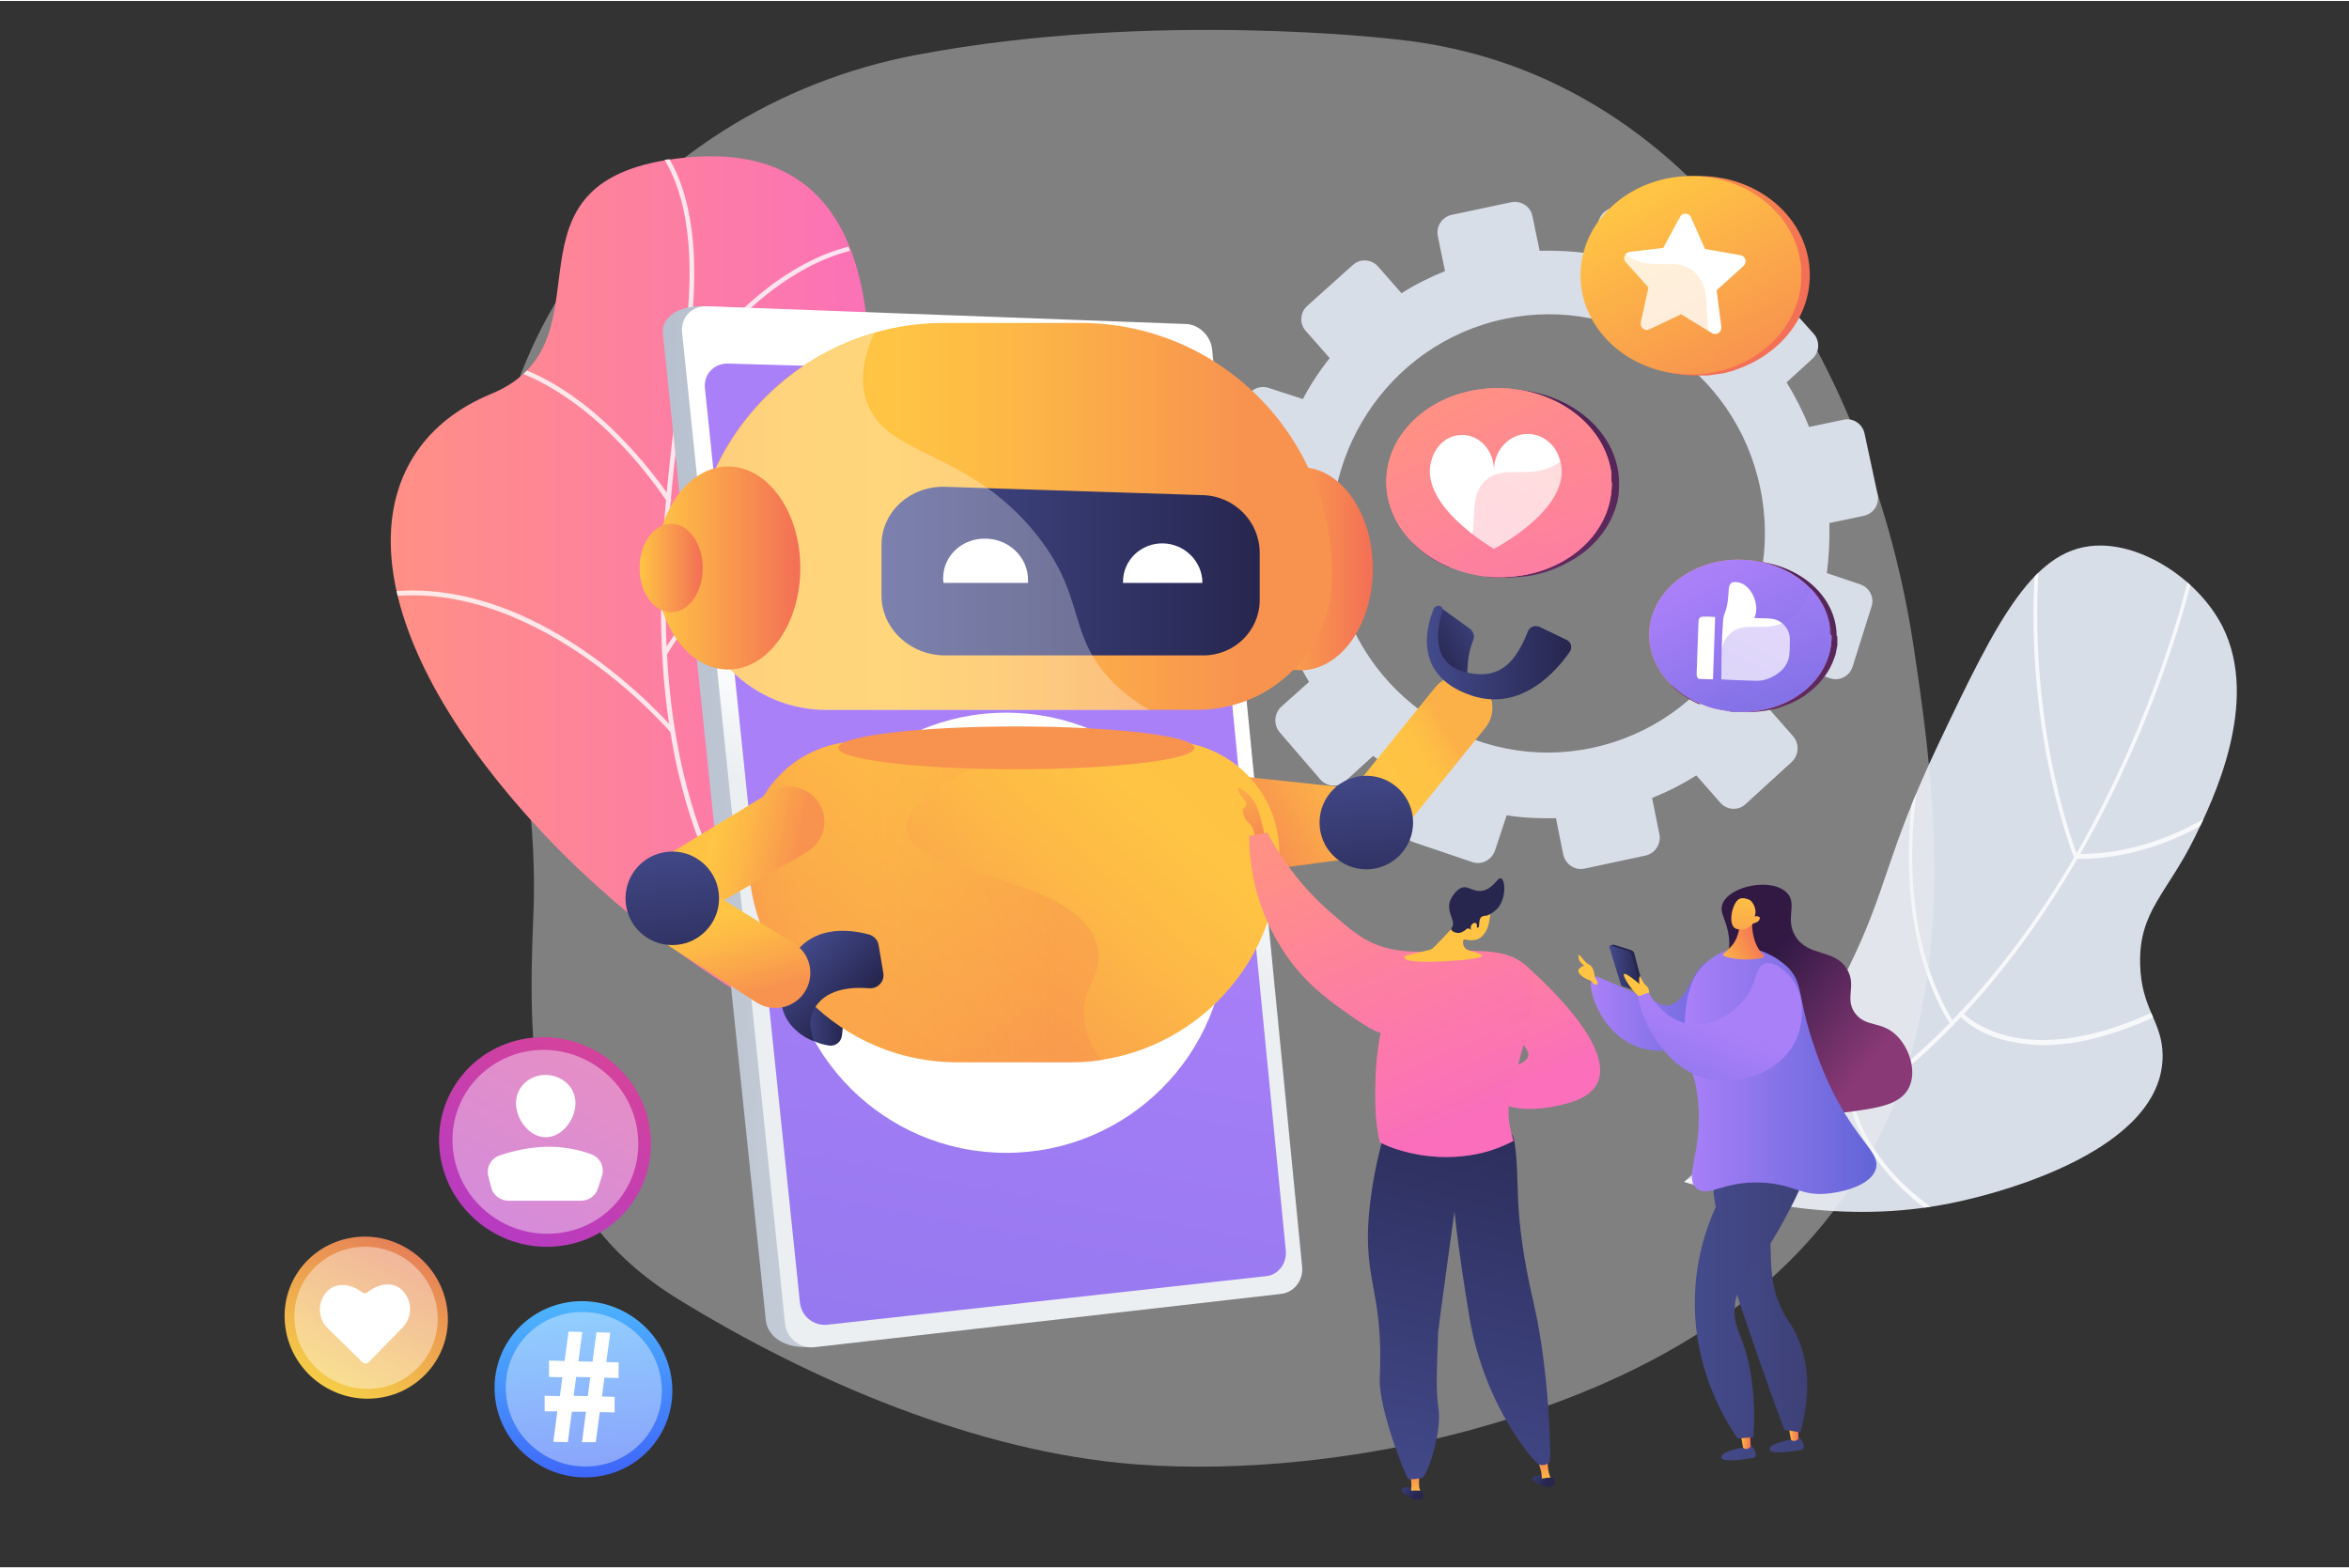 <?xml version="1.0" encoding="utf-8"?>
<!-- Generator: Adobe Illustrator 22.0.1, SVG Export Plug-In . SVG Version: 6.00 Build 0)  -->
<svg version="1.1" id="Слой_1" xmlns="http://www.w3.org/2000/svg" xmlns:xlink="http://www.w3.org/1999/xlink" x="0px" y="0px" width="647" height="432"
	 viewBox="0 0 647.8 432" style="enable-background:new 0 0 647.8 432;" xml:space="preserve">
<rect x="0" y="0" width="647.8" height="432" fill="#333333" stroke="none"/>
<style type="text/css">
	.st0{opacity:0.8;clip-path:url(#SVGID_2_);}
	.st1{fill:#FFFFFF;}
	.st2{opacity:0.41;fill:#EFEFEF;}
	.st3{fill:#D8DEE8;}
	.st4{fill:url(#SVGID_3_);}
	.st5{opacity:0.8;clip-path:url(#SVGID_5_);}
	.st6{fill:url(#SVGID_6_);}
	.st7{fill:url(#SVGID_7_);}
	.st8{fill:url(#SVGID_8_);}
	.st9{fill:url(#SVGID_9_);}
	.st10{fill:url(#SVGID_10_);}
	.st11{fill:url(#SVGID_11_);}
	.st12{opacity:0.4;fill:url(#SVGID_12_);}
	.st13{fill:#F4F7FA;}
	.st14{opacity:0.4;fill:#F4F7FA;}
	.st15{fill:url(#SVGID_13_);}
	.st16{fill:url(#SVGID_14_);}
	.st17{fill:url(#SVGID_15_);}
	.st18{fill:url(#SVGID_16_);}
	.st19{fill:url(#SVGID_17_);}
	.st20{fill:url(#SVGID_18_);}
	.st21{fill:url(#SVGID_19_);}
	.st22{fill:url(#SVGID_20_);}
	.st23{fill:url(#SVGID_21_);}
	.st24{opacity:0.3;fill:#FFFFFF;}
	.st25{fill:url(#SVGID_22_);}
	.st26{fill:url(#SVGID_23_);}
	.st27{opacity:0.4;fill:url(#SVGID_24_);}
	.st28{fill:url(#SVGID_25_);}
	.st29{fill:url(#SVGID_26_);}
	.st30{fill:url(#SVGID_27_);}
	.st31{fill:url(#SVGID_28_);}
	.st32{fill:url(#SVGID_29_);}
	.st33{fill:url(#SVGID_30_);}
	.st34{fill:url(#SVGID_31_);}
	.st35{fill:url(#SVGID_32_);}
	.st36{fill:url(#SVGID_33_);}
	.st37{opacity:0.2;}
	.st38{fill:url(#SVGID_34_);}
	.st39{fill:url(#SVGID_35_);}
	.st40{fill:url(#SVGID_36_);}
	.st41{fill:url(#SVGID_37_);}
	.st42{opacity:0.3;}
	.st43{fill:url(#SVGID_38_);}
	.st44{fill:url(#SVGID_39_);}
	.st45{fill:url(#SVGID_40_);}
	.st46{fill:url(#SVGID_41_);}
	.st47{fill:url(#SVGID_42_);}
	.st48{fill:url(#SVGID_43_);}
	.st49{fill:url(#SVGID_44_);}
	.st50{fill:url(#SVGID_45_);}
	.st51{fill:url(#SVGID_46_);}
	.st52{fill:url(#SVGID_47_);}
	.st53{fill:url(#SVGID_48_);}
	.st54{fill:url(#SVGID_49_);}
	.st55{fill:url(#SVGID_50_);}
	.st56{fill:url(#SVGID_51_);}
	.st57{fill:url(#SVGID_52_);}
	.st58{fill:url(#SVGID_53_);}
	.st59{opacity:0.3;fill:url(#SVGID_54_);}
	.st60{fill:url(#SVGID_55_);}
	.st61{fill:url(#SVGID_56_);}
	.st62{fill:url(#SVGID_57_);}
	.st63{fill:url(#SVGID_58_);}
	.st64{fill:url(#SVGID_59_);}
	.st65{fill:url(#SVGID_60_);}
	.st66{fill:url(#SVGID_61_);}
	.st67{fill:url(#SVGID_62_);}
	.st68{fill:url(#SVGID_63_);}
	.st69{fill:url(#SVGID_64_);}
	.st70{fill:url(#SVGID_65_);}
	.st71{fill:url(#SVGID_66_);}
	.st72{fill:url(#SVGID_67_);}
	.st73{fill:url(#SVGID_68_);}
	.st74{fill:url(#SVGID_69_);}
	.st75{fill:url(#SVGID_70_);}
	.st76{fill:url(#SVGID_71_);}
	.st77{fill:url(#SVGID_72_);}
	.st78{fill:#26264F;}
	.st79{fill:url(#SVGID_73_);}
	.st80{opacity:0.3;fill:url(#SVGID_74_);}
	.st81{fill:url(#SVGID_75_);}
	.st82{opacity:0.41;fill:#FFFFFF;}
	.st83{fill:url(#SVGID_76_);}
	.st84{opacity:0.39;fill:#FFFFFF;}
	.st85{fill:url(#SVGID_77_);}
	.st86{opacity:0.4;fill:#FFFFFF;}
</style>
<g>
	<g>
		<defs>
			<path id="SVGID_1_" d="M509.7,266.8c10.9-22,10.2-30.9,24.8-61.7c16.5-34.8,26.6-55.1,44.9-54.9c12.5,0.1,27.1,9.8,33.5,22.3
				c10.6,21-2.9,48.5-7.5,57.9c-7.7,15.8-15.6,20.6-15.2,35.3c0.3,12.4,6.1,15.7,6.2,25c0.3,26.4-45.6,37.9-53.1,39.7
				c-29.2,7.3-57.3,2.3-78.8-4.7C488.1,304.8,501.6,283.1,509.7,266.8z"/>
		</defs>
		<use xlink:href="#SVGID_1_"  style="overflow:visible;fill:#D8DEE8;"/>
		<clipPath id="SVGID_2_">
			<use xlink:href="#SVGID_1_"  style="overflow:visible;"/>
		</clipPath>
		<g class="st0">
			<g>
				<path class="st1" d="M460,327.6C460,327.6,460,327.6,460,327.6c25.4-5.5,48.7-17.7,69.4-36.2c16.5-14.8,31.4-33.7,44.3-56.2
					c21.9-38.2,30.3-74,30.4-74.3c0.1-0.4-0.1-0.7-0.3-0.8c-0.3-0.1-0.5,0.1-0.6,0.4c-0.1,0.4-8.5,35.9-30.2,74
					c-20.1,35.1-55.9,79.5-112.9,91.8c-0.3,0.1-0.5,0.4-0.4,0.8C459.5,327.3,459.7,327.6,460,327.6z"/>
			</g>
			<g>
				<path class="st1" d="M572.5,236.7c0.1,0,0.2,0,0.2-0.1c0.2-0.2,0.3-0.6,0.2-0.9c-0.1-0.3-13.5-33.5-10.7-79.2
					c0-0.4-0.2-0.7-0.5-0.7c-0.3,0-0.5,0.2-0.5,0.6c-2.9,46.1,10.7,79.6,10.8,79.9C572.2,236.6,572.3,236.7,572.5,236.7z"/>
			</g>
			<g>
				<path class="st1" d="M574.2,236.6c2.8,0,8.9-0.3,16.4-2.4c9.8-2.7,24.2-9,37.5-23.8c0.2-0.2,0.2-0.7,0.1-0.9
					c-0.2-0.3-0.5-0.3-0.7-0.1c-13.1,14.6-27.4,20.8-37,23.5c-10.5,2.9-17.9,2.3-18,2.3c-0.3,0-0.5,0.3-0.5,0.6s0.2,0.7,0.5,0.7
					C572.4,236.6,573.1,236.6,574.2,236.6z"/>
			</g>
			<g>
				<path class="st1" d="M563.4,288c12.1,0,30.8-4.6,56.9-23.5c0.2-0.2,0.3-0.6,0.2-0.9c-0.1-0.3-0.4-0.4-0.7-0.3
					c-29.2,21.1-49.1,24.2-60.6,23.1c-12.5-1.2-18.1-7.5-18.2-7.5c-0.2-0.2-0.5-0.2-0.7,0.1c-0.2,0.3-0.2,0.7,0.1,0.9
					c0.2,0.3,5.9,6.6,18.6,7.8C560.4,287.9,561.8,288,563.4,288z"/>
			</g>
			<g>
				<path class="st1" d="M583.1,352.1c0.3,0,0.5-0.3,0.5-0.6c0-0.4-0.2-0.7-0.5-0.7c-33.2-4.4-50.9-16.7-60-26.3
					c-9.7-10.3-11.6-19.5-11.6-19.6c-0.1-0.4-0.3-0.6-0.6-0.5c-0.3,0.1-0.4,0.5-0.4,0.8c0.1,0.4,2,9.8,12,20.3
					C531.6,335.2,549.5,347.7,583.1,352.1C583,352.1,583,352.1,583.1,352.1z"/>
			</g>
			<g>
				<path class="st1" d="M538.3,282.6c0.1,0,0.3-0.1,0.4-0.2c0.2-0.3,0.2-0.7,0-0.9c0-0.1-4.7-6.6-8.1-19.1
					c-3.1-11.5-5.5-30.7,0.1-56.3c0.1-0.4-0.1-0.7-0.3-0.8c-0.3-0.1-0.5,0.1-0.6,0.5c-5.7,26-3.2,45.4-0.1,57.1
					c3.4,12.7,8.1,19.2,8.3,19.5C538,282.6,538.1,282.6,538.3,282.6z"/>
			</g>
		</g>
	</g>
</g>
<path class="st2" d="M527.6,177.2c-10.8-70.7-55.1-157.6-142.6-166.6c0,0-66.4-8.1-131.9,4.2c-38.9,7.3-72.9,28.9-94.5,60
	c-21.6,31.1-28.8,69-20,105.2c5.7,23.5,9.5,47.8,8.5,71.9c-1.8,42-0.8,81.2,40,106.2c36.4,22.4,82.2,42.1,125.9,45.5
	c29.7,2.3,63-1.5,91.6-9.2C550.3,355,538.4,247.9,527.6,177.2z"/>
<path class="st3" d="M513,160.9l-9.2-3.1c0.6-4.5,0.8-9.2,0.7-13.8l9.5-2c2.7-0.6,4.4-3.2,3.8-5.9l-3.6-16.8
	c-0.6-2.7-3.2-4.4-5.8-3.8l-9.5,2c-1.7-4.3-3.8-8.4-6.2-12.3l7.1-6.5c2-1.8,2.2-4.9,0.3-7l-11.3-12.6c-1.8-2-4.9-2.2-6.9-0.4
	l-7.2,6.5c-3.6-2.8-7.4-5.3-11.4-7.4l3-9.2c0.8-2.6-0.6-5.3-3.1-6.2l-16-5.2c-2.6-0.8-5.3,0.6-6.2,3.1l-3,9.3
	c-4.4-0.6-8.9-0.8-13.4-0.7l-2-9.6c-0.5-2.6-3.1-4.3-5.8-3.8l-16.5,3.5c-2.6,0.6-4.3,3.1-3.8,5.8l2,9.7c-4.2,1.7-8.2,3.7-12,6.1
	l-6.5-7.4c-1.8-2-4.9-2.2-6.9-0.4l-12.6,11.3c-2,1.8-2.2,4.9-0.4,6.9l6.6,7.5c-2.8,3.5-5.3,7.3-7.4,11.3l-9.5-3.1
	c-2.6-0.8-5.3,0.6-6.2,3.1l-5.4,16.2c-0.9,2.6,0.5,5.4,3,6.2l9.5,3.2c-0.7,4.4-1,8.9-0.8,13.5l-9.9,2.1c-2.7,0.6-4.4,3.2-3.9,5.9
	l3.3,16.9c0.5,2.7,3.1,4.4,5.8,3.9l9.9-2.1c1.6,4.3,3.6,8.4,5.9,12.2l-7.6,6.8c-2,1.8-2.3,5-0.5,7.1l11.2,13c1.8,2.1,4.9,2.3,7,0.4
	l7.6-6.9c3.5,2.9,7.3,5.4,11.2,7.6l-3.2,9.8c-0.9,2.7,0.5,5.5,3.1,6.4l16.2,5.5c2.6,0.9,5.4-0.6,6.3-3.2l3.2-9.7
	c4.4,0.7,9,0.9,13.6,0.8l2,10c0.6,2.7,3.2,4.5,5.9,3.9l16.8-3.6c2.7-0.6,4.4-3.3,3.8-6l-2-9.9c4.3-1.7,8.4-3.8,12.2-6.2l6.6,7.5
	c1.8,2.1,5,2.3,7,0.4l12.7-11.6c2-1.9,2.2-5,0.4-7.1l-6.6-7.5c2.8-3.6,5.3-7.5,7.5-11.6l9.3,3.1c2.6,0.9,5.4-0.6,6.2-3.2l5.2-16.5
	C517,164.6,515.6,161.8,513,160.9z M439.1,206c-32.5,6.9-64.1-14.3-70.7-47.1c-6.5-32.6,14.3-64.4,46.5-71.2
	c32.1-6.8,63.7,13.9,70.5,46.5C492.3,166.8,471.6,199.1,439.1,206z"/>
<g>
	<linearGradient id="SVGID_3_" gradientUnits="userSpaceOnUse" x1="107.725" y1="169.736" x2="249.868" y2="169.736">
		<stop  offset="0" style="stop-color:#FF9085"/>
		<stop  offset="1" style="stop-color:#FB6FBB"/>
	</linearGradient>
	<path class="st4" d="M221.3,211.8C231.2,167,271.4,35,189,43.2c-55.4,5.5-18.2,50.6-53.6,65.2c-35.4,14.6-40.5,57.4,6.6,112.5
		s107.9,75.8,107.9,75.8S211.4,256.6,221.3,211.8z"/>
	<g>
		<defs>
			<path id="SVGID_4_" d="M221.3,211.8C231.2,167,271.6,37.2,189,43.2c-53.2,3.8-18.2,50.6-53.6,65.2
				c-35.4,14.6-40.5,57.4,6.6,112.5s107.9,75.8,107.9,75.8S211.4,256.6,221.3,211.8z"/>
		</defs>
		<clipPath id="SVGID_5_">
			<use xlink:href="#SVGID_4_"  style="overflow:visible;"/>
		</clipPath>
		<g class="st5">
			<g>
				<path class="st1" d="M258.2,301.8c-0.1,0-0.2,0-0.3-0.1c-90.2-45.1-77.9-139.3-70.6-195.6c0.9-6.6,1.7-12.9,2.2-18.3
					c2.6-26.1-2.8-39.6-7.8-46.3c-5.3-7.2-11.4-8.3-11.4-8.3c-0.3-0.1-0.6-0.4-0.5-0.7c0.1-0.3,0.4-0.6,0.7-0.5
					c0.3,0,6.5,1.2,12.2,8.7c5.1,6.9,10.7,20.6,8.1,47.2c-0.5,5.5-1.4,11.7-2.2,18.4c-7.3,56-19.4,149.6,69.9,194.3
					c0.3,0.2,0.4,0.5,0.3,0.9C258.7,301.7,258.5,301.8,258.2,301.8z"/>
			</g>
			<g>
				<path class="st1" d="M184.4,138.3c-0.2,0-0.4-0.1-0.5-0.3c-0.1-0.1-7.2-11.2-18.5-21.4c-10.4-9.3-26.5-19.8-44.3-16.6
					c-0.3,0.1-0.7-0.2-0.7-0.5c-0.1-0.3,0.2-0.7,0.5-0.7c14.5-2.6,30.2,3.2,45.4,16.9c11.4,10.3,18.7,21.5,18.7,21.6
					c0.2,0.3,0.1,0.7-0.2,0.9C184.6,138.3,184.5,138.3,184.4,138.3z"/>
			</g>
			<g>
				<path class="st1" d="M185.5,202c-0.2,0-0.4-0.1-0.5-0.2c-0.1-0.1-10-11.7-25.2-21.9c-14-9.4-35.3-19.6-58.1-14.7
					c-0.3,0.1-0.7-0.1-0.8-0.5c-0.1-0.3,0.1-0.7,0.5-0.8c23.2-5,44.9,5.3,59.1,14.9c15.3,10.3,25.3,22,25.4,22.1
					c0.2,0.3,0.2,0.7-0.1,0.9C185.8,202,185.7,202,185.5,202z"/>
			</g>
			<g>
				<path class="st1" d="M187.8,106.5c-0.1,0-0.2,0-0.3-0.1c-0.3-0.2-0.4-0.6-0.2-0.9c0.1-0.1,7.3-11.3,18.7-21.6
					c15.2-13.7,30.9-19.5,45.4-16.9c0.3,0.1,0.6,0.4,0.5,0.7c-0.1,0.3-0.4,0.6-0.7,0.5c-17.8-3.2-33.9,7.2-44.3,16.6
					c-11.3,10.2-18.5,21.3-18.5,21.4C188.3,106.4,188.1,106.5,187.8,106.5z"/>
			</g>
			<g>
				<path class="st1" d="M183.3,180.7c-0.1,0-0.2,0-0.3-0.1c-0.3-0.2-0.4-0.6-0.2-0.9c0.1-0.1,7.8-13.5,20-24.3
					c7.2-6.4,14.6-10.6,21.9-12.5c9.2-2.5,18.3-1.4,27,3.2c0.3,0.2,0.4,0.5,0.3,0.9c-0.2,0.3-0.5,0.4-0.9,0.3
					c-15.4-8.1-31.4-5.1-47.5,9.1c-12.1,10.6-19.7,23.9-19.7,24C183.7,180.5,183.5,180.7,183.3,180.7z"/>
			</g>
			<g>
				<path class="st1" d="M194.8,236.6c-0.1,0-0.2,0-0.3-0.1c-0.3-0.2-0.4-0.6-0.2-0.9c0.1-0.1,7.8-13.5,20-24.3
					c7.2-6.4,14.6-10.6,21.9-12.5c9.2-2.5,18.3-1.4,27,3.2c0.3,0.2,0.4,0.5,0.3,0.9c-0.2,0.3-0.5,0.4-0.9,0.3
					c-15.4-8.1-31.4-5.1-47.5,9.1c-12.1,10.6-19.7,23.9-19.7,24C195.2,236.5,195,236.6,194.8,236.6z"/>
			</g>
		</g>
	</g>
</g>
<g>
	<g>
		<g>
			<g>
				
					<linearGradient id="SVGID_6_" gradientUnits="userSpaceOnUse" x1="-7044.605" y1="379.237" x2="-6868.811" y2="379.237" gradientTransform="matrix(1 1.990000e-02 -1.990000e-02 1 7230.852 -11.759)">
					<stop  offset="0" style="stop-color:#B7C0CE"/>
					<stop  offset="1" style="stop-color:#EBEFF2"/>
				</linearGradient>
				<path class="st6" d="M328.8,96.6l24.7,251.7c0.4,3.7-2.2,7.1-5.8,7.5l-124.2,15.4c-7.7,0.6-11.9-3.3-12.3-7.3L182.8,91.8
					c-0.4-4.1,3.5-7.8,11.4-7.6l127.3,5.3C325.1,89.6,328.4,92.8,328.8,96.6z"/>
				
					<linearGradient id="SVGID_7_" gradientUnits="userSpaceOnUse" x1="-6969.337" y1="420.534" x2="-6945.688" y2="354.886" gradientTransform="matrix(1 1.990000e-02 -1.990000e-02 1 7230.852 -11.759)">
					<stop  offset="0.494" style="stop-color:#EBEFF2"/>
					<stop  offset="1" style="stop-color:#FFFFFF"/>
				</linearGradient>
				<path class="st7" d="M334.3,96.3l24.8,252.8c0.4,3.7-2.2,7.1-5.8,7.5l-128.6,14.7c-4.1,0.5-7.8-2.5-8.2-6.5L188.1,91.4
					c-0.4-4.1,2.7-7.4,6.9-7.2l132.1,4.9C330.7,89.2,334,92.5,334.3,96.3z"/>
				
					<linearGradient id="SVGID_8_" gradientUnits="userSpaceOnUse" x1="6004.748" y1="230.88" x2="6097.939" y2="722.464" gradientTransform="matrix(-1 0 0 1 6278.308 0)">
					<stop  offset="0" style="stop-color:#AA80F9"/>
					<stop  offset="0.996" style="stop-color:#6165D7"/>
				</linearGradient>
				<path class="st8" d="M331.6,110.3l23,234.4c0.3,3.5-2.1,6.7-5.4,7l-121,13.4c-3.8,0.4-7.2-2.3-7.6-6.1l-26.2-252.2
					c-0.4-3.8,2.5-6.9,6.4-6.8l124,3.6C328.2,103.8,331.3,106.8,331.6,110.3z"/>
			</g>
			
				<linearGradient id="SVGID_9_" gradientUnits="userSpaceOnUse" x1="-6959.558" y1="235.247" x2="-7106.364" y2="632.845" gradientTransform="matrix(1 1.990000e-02 -1.990000e-02 1 7230.852 -11.759)">
				<stop  offset="0" style="stop-color:#FFC444"/>
				<stop  offset="0.996" style="stop-color:#F36F56"/>
			</linearGradient>
			<path class="st9" d="M266.6,94.8c0.1,1.4-0.8,2.5-2.2,2.4c-1.4,0-2.6-1.2-2.7-2.6c-0.1-1.4,0.8-2.5,2.2-2.4
				C265.3,92.3,266.5,93.5,266.6,94.8z"/>
		</g>
	</g>
	<circle class="st1" cx="277.5" cy="257" r="60.7"/>
	<g>
		<linearGradient id="SVGID_10_" gradientUnits="userSpaceOnUse" x1="274.349" y1="250.453" x2="328.125" y2="250.453">
			<stop  offset="0" style="stop-color:#AA80F9"/>
			<stop  offset="0.996" style="stop-color:#6165D7"/>
		</linearGradient>
		<path class="st10" d="M328.1,246.3c0,5.1-3.6,9.8-8.9,10.9l-40.3,8.6l-2.1-9.7l-2.5-11.2l40.1-9.4c5.6-1.3,11.4,1.9,13.2,7.4
			c0,0,0.1,0.1,0.1,0.1v0C327.7,244.1,328.1,245.2,328.1,246.3z"/>
		<linearGradient id="SVGID_11_" gradientUnits="userSpaceOnUse" x1="323.808" y1="241.258" x2="314.857" y2="252.565">
			<stop  offset="0" style="stop-color:#444B8C"/>
			<stop  offset="0.996" style="stop-color:#26264F"/>
		</linearGradient>
		<circle class="st11" cx="320.5" cy="245.4" r="4"/>
		<linearGradient id="SVGID_12_" gradientUnits="userSpaceOnUse" x1="276.798" y1="254.391" x2="328.071" y2="254.391">
			<stop  offset="0" style="stop-color:#AA80F9"/>
			<stop  offset="0.996" style="stop-color:#6165D7"/>
		</linearGradient>
		<path class="st12" d="M328.1,246.3c0,5.1-3.5,9.8-8.8,10.9l-40.3,8.6l-2.1-9.7c7.6-1.2,26.2-4.2,36.8-5.5
			c12.7-1.6,13.9-6.8,14-7.5C327.9,244.1,328.1,245.2,328.1,246.3z"/>
	</g>
	<g>
		<g>
			<path class="st13" d="M282,246.3l-14.1,16.1l-4-3.5l-27.2-23.3c-4.3-3.7-5.1-10-2-14.6c0.1-0.1,0.2-0.2,0.2-0.4
				c2.2-3,5.6-4.6,9-4.6c2.6,0,5.3,0.9,7.4,2.8L282,246.3z"/>
			<path class="st14" d="M271.3,253.4l-7.5,5.6l-27.2-23.3c-4.3-3.7-5.1-10-2-14.6L271.3,253.4z"/>
		</g>
		
			<linearGradient id="SVGID_13_" gradientUnits="userSpaceOnUse" x1="-3715.82" y1="-2428.217" x2="-3749.095" y2="-2386.185" gradientTransform="matrix(0.713 -0.701 0.701 0.713 4624.964 -640.186)">
			<stop  offset="0" style="stop-color:#444B8C"/>
			<stop  offset="0.996" style="stop-color:#26264F"/>
		</linearGradient>
		<circle class="st15" cx="274.9" cy="252.9" r="14.9"/>
	</g>
	<g>
		<linearGradient id="SVGID_14_" gradientUnits="userSpaceOnUse" x1="219.868" y1="279.914" x2="232.561" y2="279.914">
			<stop  offset="0" style="stop-color:#444B8C"/>
			<stop  offset="0.996" style="stop-color:#26264F"/>
		</linearGradient>
		<path class="st16" d="M226.5,271.7c0,0-8.7,5.1-6.1,11.1c1.6,3.6,5.4,4.9,8.2,5.3c1.8,0.3,3.4-1,3.6-2.8l0.5-4.9L226.5,271.7z"/>
		<g>
			<linearGradient id="SVGID_15_" gradientUnits="userSpaceOnUse" x1="399.878" y1="200.47" x2="341.478" y2="234.371">
				<stop  offset="0" style="stop-color:#FCB148"/>
				<stop  offset="5.207239e-02" style="stop-color:#FDBA46"/>
				<stop  offset="0.142" style="stop-color:#FFC244"/>
				<stop  offset="0.318" style="stop-color:#FFC444"/>
				<stop  offset="0.485" style="stop-color:#FDB946"/>
				<stop  offset="0.775" style="stop-color:#F99C4D"/>
				<stop  offset="0.866" style="stop-color:#F8924F"/>
				<stop  offset="1" style="stop-color:#F8924F"/>
			</linearGradient>
			<path class="st17" d="M330.9,221.6c-0.5,4.9,3,18.9,7.9,19.4l40.2-5.3l1.9-17.7l-40.2-4.3C335.8,213.2,331.4,216.7,330.9,221.6z"
				/>
			<linearGradient id="SVGID_16_" gradientUnits="userSpaceOnUse" x1="400.359" y1="204.265" x2="345.348" y2="236.198">
				<stop  offset="0" style="stop-color:#FCB148"/>
				<stop  offset="5.207239e-02" style="stop-color:#FDBA46"/>
				<stop  offset="0.142" style="stop-color:#FFC244"/>
				<stop  offset="0.318" style="stop-color:#FFC444"/>
				<stop  offset="0.485" style="stop-color:#FDB946"/>
				<stop  offset="0.775" style="stop-color:#F99C4D"/>
				<stop  offset="0.866" style="stop-color:#F8924F"/>
				<stop  offset="1" style="stop-color:#F8924F"/>
			</linearGradient>
			<path class="st18" d="M408.3,188c-3.8-3.1-9.4-2.5-12.5,1.3l-25.4,31.4l13.8,11.2l25.4-31.4C412.7,196.7,412.1,191.1,408.3,188z"
				/>
			
				<linearGradient id="SVGID_17_" gradientUnits="userSpaceOnUse" x1="-2030.027" y1="-804.075" x2="-2058.795" y2="-767.737" gradientTransform="matrix(0.713 -0.701 0.701 0.713 2386.346 -640.186)">
				<stop  offset="0" style="stop-color:#444B8C"/>
				<stop  offset="0.996" style="stop-color:#26264F"/>
			</linearGradient>
			<circle class="st19" cx="376.8" cy="226.6" r="12.9"/>
		</g>
		<linearGradient id="SVGID_18_" gradientUnits="userSpaceOnUse" x1="338.797" y1="156.624" x2="378.618" y2="156.624">
			<stop  offset="0" style="stop-color:#FFC444"/>
			<stop  offset="0.996" style="stop-color:#F36F56"/>
		</linearGradient>
		<ellipse class="st20" cx="358.7" cy="156.6" rx="19.9" ry="28"/>
		<linearGradient id="SVGID_19_" gradientUnits="userSpaceOnUse" x1="190.808" y1="142.174" x2="367.428" y2="142.174">
			<stop  offset="0" style="stop-color:#FCB148"/>
			<stop  offset="5.207239e-02" style="stop-color:#FDBA46"/>
			<stop  offset="0.142" style="stop-color:#FFC244"/>
			<stop  offset="0.318" style="stop-color:#FFC444"/>
			<stop  offset="0.485" style="stop-color:#FDB946"/>
			<stop  offset="0.775" style="stop-color:#F99C4D"/>
			<stop  offset="0.866" style="stop-color:#F8924F"/>
			<stop  offset="1" style="stop-color:#F8924F"/>
		</linearGradient>
		<path class="st21" d="M297.9,88.8h-37.5c-38.4,0-69.6,31.1-69.6,69.6c0,20.5,16.6,37.1,37.1,37.1h102.4
			c20.5,0,37.1-16.6,37.1-37.1C367.4,120,336.3,88.8,297.9,88.8z"/>
		<linearGradient id="SVGID_20_" gradientUnits="userSpaceOnUse" x1="342.031" y1="170.01" x2="226.641" y2="299.622">
			<stop  offset="0" style="stop-color:#FCB148"/>
			<stop  offset="5.207239e-02" style="stop-color:#FDBA46"/>
			<stop  offset="0.142" style="stop-color:#FFC244"/>
			<stop  offset="0.318" style="stop-color:#FFC444"/>
			<stop  offset="0.485" style="stop-color:#FDB946"/>
			<stop  offset="0.775" style="stop-color:#F99C4D"/>
			<stop  offset="0.866" style="stop-color:#F8924F"/>
			<stop  offset="1" style="stop-color:#F8924F"/>
		</linearGradient>
		<path class="st22" d="M295.1,292.7H264c-31.8,0-57.7-25.8-57.7-57.7c0-17,13.8-30.8,30.8-30.8H322c17,0,30.8,13.8,30.8,30.8
			C352.8,266.9,326.9,292.7,295.1,292.7z"/>
		<g>
			<linearGradient id="SVGID_21_" gradientUnits="userSpaceOnUse" x1="243.064" y1="157.267" x2="347.402" y2="157.267">
				<stop  offset="0" style="stop-color:#444B8C"/>
				<stop  offset="0.996" style="stop-color:#26264F"/>
			</linearGradient>
			<path class="st23" d="M331.9,180.5h-71.2c-9.7,0-17.6-7.4-17.6-16.5v-14c0-9.1,7.9-16.3,17.6-16l71.2,2.3
				c8.6,0.3,15.5,7.4,15.5,15.9v13C347.4,173.6,340.5,180.5,331.9,180.5z"/>
			<g>
				<g>
					<path class="st1" d="M283.5,159.6c0,0.3,0,0.9,0,0.9h-23.3c-0.1-0.5-0.1-0.9-0.1-1.3c0-6.2,5.3-11.1,11.8-10.9
						C278.3,148.4,283.5,153.5,283.5,159.6z"/>
					<path class="st1" d="M331.6,160.5h-21.9c0,0,0-0.2,0-0.3c0-6,5-10.7,11-10.6C326.7,149.7,331.6,154.6,331.6,160.5z"/>
				</g>
			</g>
		</g>
		<path class="st24" d="M305,185.8c-10.6-12.4-5.9-22.4-19.7-39.3c-19.1-23.2-41.3-20.6-46.4-36.3c-1.4-4.4-1.6-10.3,2.2-18.6
			c-29,8.4-50.3,35.1-50.3,66.9c0,20.5,16.6,37.1,37.1,37.1h89.2C311.8,192.6,307.9,189.2,305,185.8z"/>
		<linearGradient id="SVGID_22_" gradientUnits="userSpaceOnUse" x1="180.91" y1="156.43" x2="220.73" y2="156.43">
			<stop  offset="0" style="stop-color:#FFC444"/>
			<stop  offset="0.996" style="stop-color:#F36F56"/>
		</linearGradient>
		<ellipse class="st25" cx="200.8" cy="156.4" rx="19.9" ry="28"/>
		<linearGradient id="SVGID_23_" gradientUnits="userSpaceOnUse" x1="176.363" y1="156.43" x2="193.776" y2="156.43">
			<stop  offset="0" style="stop-color:#FFC444"/>
			<stop  offset="0.996" style="stop-color:#F36F56"/>
		</linearGradient>
		<ellipse class="st26" cx="185.1" cy="156.4" rx="8.7" ry="12.2"/>
		<linearGradient id="SVGID_24_" gradientUnits="userSpaceOnUse" x1="206.374" y1="248.498" x2="303.878" y2="248.498">
			<stop  offset="0" style="stop-color:#FCB148"/>
			<stop  offset="5.207239e-02" style="stop-color:#FDBA46"/>
			<stop  offset="0.142" style="stop-color:#FFC244"/>
			<stop  offset="0.318" style="stop-color:#FFC444"/>
			<stop  offset="0.485" style="stop-color:#FDB946"/>
			<stop  offset="0.775" style="stop-color:#F99C4D"/>
			<stop  offset="0.866" style="stop-color:#F8924F"/>
			<stop  offset="1" style="stop-color:#F8924F"/>
		</linearGradient>
		<path class="st27" d="M302.7,261c-4.3-20-51.4-19.5-52.7-32.6c-1-10.1,26.1-20.1,29.5-21.3c2.9-1.1,5.8-2,8.7-2.8h-51.1
			c-17,0-30.8,13.8-30.8,30.8c0,31.8,25.8,57.7,57.7,57.7h31.1c3,0,5.9-0.2,8.8-0.7c-2.7-3.4-4.5-7-4.9-11
			C298,272.2,304.4,268.7,302.7,261z"/>
		<linearGradient id="SVGID_25_" gradientUnits="userSpaceOnUse" x1="258.385" y1="375.819" x2="272.491" y2="266.686">
			<stop  offset="0" style="stop-color:#FCB148"/>
			<stop  offset="5.207239e-02" style="stop-color:#FDBA46"/>
			<stop  offset="0.142" style="stop-color:#FFC244"/>
			<stop  offset="0.318" style="stop-color:#FFC444"/>
			<stop  offset="0.398" style="stop-color:#FEC045"/>
			<stop  offset="0.71" style="stop-color:#FAA34B"/>
			<stop  offset="0.866" style="stop-color:#F8924F"/>
			<stop  offset="1" style="stop-color:#F8924F"/>
		</linearGradient>
		<ellipse class="st28" cx="280.3" cy="206" rx="49.1" ry="5.9"/>
		
			<linearGradient id="SVGID_26_" gradientUnits="userSpaceOnUse" x1="871.491" y1="123.707" x2="913.71" y2="123.707" gradientTransform="matrix(0.98 0.2 -0.2 0.98 -645.482 -65.51)">
			<stop  offset="0" style="stop-color:#FCB148"/>
			<stop  offset="5.207239e-02" style="stop-color:#FDBA46"/>
			<stop  offset="0.142" style="stop-color:#FFC244"/>
			<stop  offset="0.318" style="stop-color:#FFC444"/>
			<stop  offset="0.485" style="stop-color:#FDB946"/>
			<stop  offset="0.775" style="stop-color:#F99C4D"/>
			<stop  offset="0.866" style="stop-color:#F8924F"/>
			<stop  offset="1" style="stop-color:#F8924F"/>
		</linearGradient>
		<path class="st29" d="M182.3,236.6l30.4-18.5c4.3-2.6,9.8-1.5,12.8,2.6c3.4,4.6,2,11.1-2.9,14l-30.8,17.9L182.3,236.6z"/>
		
			<linearGradient id="SVGID_27_" gradientUnits="userSpaceOnUse" x1="2585.307" y1="-844.006" x2="2608.101" y2="-844.006" gradientTransform="matrix(0.71 0.704 -0.704 0.71 -2209.19 -960.736)">
			<stop  offset="0" style="stop-color:#444B8C"/>
			<stop  offset="0.996" style="stop-color:#26264F"/>
		</linearGradient>
		<path class="st30" d="M242.3,260.4l1.3,7.7c0.4,2.3-1.5,4.4-3.9,4.2c-5-0.4-12.6,0.1-15.5,6.4c-0.8,1.7-0.9,3.5-0.5,5.3l0.7,2.9
			c0,0-13.9-4.6-7.3-20.4c5.2-12.4,17.6-10.4,22.6-9C241.1,257.9,242.1,259.1,242.3,260.4z"/>
		
			<linearGradient id="SVGID_28_" gradientUnits="userSpaceOnUse" x1="3404.026" y1="-2469.31" x2="3446.249" y2="-2469.31" gradientTransform="matrix(0.267 0.964 -0.964 0.267 -3092.243 -2383.282)">
			<stop  offset="0" style="stop-color:#FCB148"/>
			<stop  offset="5.207239e-02" style="stop-color:#FDBA46"/>
			<stop  offset="0.142" style="stop-color:#FFC244"/>
			<stop  offset="0.318" style="stop-color:#FFC444"/>
			<stop  offset="0.485" style="stop-color:#FDB946"/>
			<stop  offset="0.775" style="stop-color:#F99C4D"/>
			<stop  offset="0.866" style="stop-color:#F8924F"/>
			<stop  offset="1" style="stop-color:#F8924F"/>
		</linearGradient>
		<path class="st31" d="M188.6,241.2l30.3,18.7c4.3,2.6,5.8,8.1,3.5,12.6c-2.6,5.1-9,6.8-13.8,3.7l-29.9-19.3L188.6,241.2z"/>
		
			<linearGradient id="SVGID_29_" gradientUnits="userSpaceOnUse" x1="-2181.182" y1="-923.379" x2="-2209.95" y2="-887.041" gradientTransform="matrix(0.713 -0.701 0.701 0.713 2386.346 -640.186)">
			<stop  offset="0" style="stop-color:#444B8C"/>
			<stop  offset="0.996" style="stop-color:#26264F"/>
		</linearGradient>
		<circle class="st32" cx="185.4" cy="247.5" r="12.9"/>
		<g>
			<linearGradient id="SVGID_30_" gradientUnits="userSpaceOnUse" x1="412.957" y1="170.79" x2="394.86" y2="181.327">
				<stop  offset="0" style="stop-color:#444B8C"/>
				<stop  offset="0.996" style="stop-color:#26264F"/>
			</linearGradient>
			<path class="st33" d="M405.3,173.1l-8.7-6.3c0,0-2.9,9-2,11.4c1,2.4,10.2,10.7,10.2,10.7s-0.8-7,1.4-12.4
				C406.8,175.3,406.4,173.9,405.3,173.1z"/>
			<linearGradient id="SVGID_31_" gradientUnits="userSpaceOnUse" x1="393.559" y1="179.776" x2="433.332" y2="179.776">
				<stop  offset="0" style="stop-color:#444B8C"/>
				<stop  offset="0.996" style="stop-color:#26264F"/>
			</linearGradient>
			<path class="st34" d="M396.7,166.8c0.8,0,1.4,0.8,1.1,1.5c-1.3,4-3.7,14.6,6.6,16.9c9.6,2.2,13.7-3.2,17-11.4
				c0.5-1.2,1.9-1.7,3.1-1.2l7.5,3.6c1.3,0.6,1.7,2.2,0.9,3.3c-3.5,5.1-13.4,16.8-27.3,12c-17-5.8-11.6-20.7-10.1-24.1
				C395.8,167.1,396.2,166.8,396.7,166.8z"/>
		</g>
	</g>
</g>
<g>
	<linearGradient id="SVGID_32_" gradientUnits="userSpaceOnUse" x1="427.851" y1="-5.91" x2="473.049" y2="84.791">
		<stop  offset="0" style="stop-color:#FFC444"/>
		<stop  offset="0.996" style="stop-color:#F36F56"/>
	</linearGradient>
	<path class="st35" d="M499.1,75.6c0-15.7-14.5-27.9-31.7-27.3c-9.8,0.3-18.3,4.7-23.7,11.3c0,0,0,0,0,0c0,0-0.1,0.1-0.1,0.1
		c-0.1,0.1-0.2,0.2-0.3,0.3c-0.2,0.2-0.3,0.4-0.5,0.6c-0.1,0.1-0.2,0.3-0.3,0.4c-0.2,0.2-0.3,0.4-0.4,0.6c-0.1,0.1-0.2,0.2-0.2,0.4
		c-0.2,0.3-0.3,0.5-0.5,0.8c-0.1,0.1-0.1,0.2-0.2,0.3c-0.2,0.3-0.4,0.7-0.6,1.1c0,0.1-0.1,0.2-0.1,0.3c-0.1,0.3-0.3,0.5-0.4,0.8
		c-0.1,0.1-0.1,0.3-0.2,0.4c-0.1,0.2-0.2,0.5-0.3,0.7c-0.1,0.1-0.1,0.3-0.2,0.4c-0.1,0.3-0.2,0.5-0.3,0.8c0,0.1-0.1,0.3-0.1,0.4
		c-0.1,0.3-0.2,0.6-0.3,1c0,0.1,0,0.1-0.1,0.2c-0.1,0.4-0.2,0.8-0.3,1.2c0,0.1,0,0.2-0.1,0.4c-0.1,0.3-0.1,0.6-0.2,0.9
		c0,0.1,0,0.3-0.1,0.4c0,0.3-0.1,0.5-0.1,0.8c0,0.2,0,0.3-0.1,0.5c0,0.3-0.1,0.6-0.1,0.9c0,0.1,0,0.3,0,0.4c0,0.4,0,0.8,0,1.3
		c0,10.1,6.1,18.9,15.2,23.7c0.8,0.4,1.7,0.8,2.6,1.2c0.4,0.2,0.9,0.4,1.4,0.5c3.2,1.2,6.7,1.8,10.4,1.9c0.5,0,1,0,1.5,0
		c0.2,0,0.3,0,0.5,0c0.3,0,0.7,0,1,0c0.2,0,0.4,0,0.6,0c0.3,0,0.6,0,0.9-0.1c0.2,0,0.4,0,0.6-0.1c0.3,0,0.6-0.1,0.8-0.1
		c0.2,0,0.4-0.1,0.7-0.1c0.3,0,0.5-0.1,0.8-0.1c0.2,0,0.4-0.1,0.7-0.1c0.3-0.1,0.5-0.1,0.8-0.2c0.2-0.1,0.4-0.1,0.7-0.2
		c0.3-0.1,0.5-0.1,0.8-0.2c0.2-0.1,0.4-0.1,0.6-0.2c0.1,0,0.2,0,0.2-0.1c0,0,0,0,0,0C490.5,97.8,499.1,87.7,499.1,75.6z"/>
	<linearGradient id="SVGID_33_" gradientUnits="userSpaceOnUse" x1="454.43" y1="53.666" x2="498.331" y2="135.088">
		<stop  offset="0" style="stop-color:#FFC444"/>
		<stop  offset="0.996" style="stop-color:#F36F56"/>
	</linearGradient>
	<path class="st36" d="M496.8,75.6c0,15.6-14.4,27.9-31.5,27.4c-16.5-0.5-29.4-12.7-29.4-27.3c0-14.6,12.9-26.8,29.4-27.4
		C482.4,47.8,496.8,60,496.8,75.6z"/>
	<path class="st1" d="M463.3,59.6l-4.6,8.5l-9.3,1.1c-1.3,0.2-2,1.8-1.1,2.8l6.3,7l-2.1,9.6c-0.3,1.4,1.1,2.6,2.3,2l8.8-4.2l8.5,5.2
		c1.3,0.8,2.8-0.3,2.6-1.8l-1.3-10l7.4-6.7c1.1-1,0.6-2.8-0.9-3l-9.7-1.7l-3.9-8.8C465.7,58.4,463.9,58.3,463.3,59.6z"/>
	<g class="st37">
		<linearGradient id="SVGID_34_" gradientUnits="userSpaceOnUse" x1="442.374" y1="59.077" x2="485.023" y2="144.661">
			<stop  offset="0" style="stop-color:#FFC444"/>
			<stop  offset="0.996" style="stop-color:#F36F56"/>
		</linearGradient>
		<path class="st38" d="M472.7,96.2c-3.7-8.2,0-15.7-5-21c-5-5.3-11.5-0.3-18.4-4.6c-2.6-1.6-5.5-4.7-7.7-11.1
			c-3.7,4.5-5.9,10.1-5.9,16.2c0,14.6,12.9,26.8,29.4,27.3c3.9,0.1,7.6-0.4,11.1-1.5C474.6,99.7,473.5,97.9,472.7,96.2z"/>
	</g>
</g>
<g>
	<linearGradient id="SVGID_35_" gradientUnits="userSpaceOnUse" x1="460.29" y1="21.336" x2="367.205" y2="254.05">
		<stop  offset="0" style="stop-color:#311944"/>
		<stop  offset="1" style="stop-color:#893976"/>
	</linearGradient>
	<path class="st39" d="M446.5,133.2c0,0.8,0,1.6-0.1,2.4c0,0.3,0,0.7-0.1,1c-0.1,0.7-0.2,1.3-0.4,2c-0.1,0.3-0.2,0.7-0.3,1
		c-0.1,0.2-0.1,0.4-0.2,0.6c-1.7,5-5.1,9.4-9.6,12.6c-0.1,0.1-0.2,0.1-0.3,0.2c-1.6,1.1-3.3,2-5.1,2.9c-0.1,0-0.2,0.1-0.3,0.1
		c-0.8,0.3-1.6,0.7-2.4,1c-0.4,0.1-0.7,0.2-1.1,0.4c-0.2,0.1-0.5,0.2-0.7,0.2c-0.4,0.1-0.7,0.2-1.1,0.3c-0.2,0.1-0.5,0.1-0.7,0.2
		c-3.1,0.7-6.5,1-9.9,0.9c-0.3,0-0.5,0-0.8,0c-0.1,0-0.1,0-0.2,0c0,0,0,0-0.1,0c-0.2,0-0.3,0-0.5,0c-0.1,0-0.2,0-0.2,0
		c-0.2,0-0.3,0-0.5,0c-0.1,0-0.1,0-0.2,0c-0.2,0-0.4,0-0.5-0.1c-0.1,0-0.1,0-0.2,0c-0.2,0-0.4,0-0.6-0.1c0,0-0.1,0-0.1,0
		c-0.2,0-0.4-0.1-0.6-0.1c0,0-0.1-0.3-0.1-0.3c-0.2,0-0.5-0.4-0.7-0.4h0c-2,0-3.8-0.6-5.6-1.3c0,0,0,0.1,0,0.1
		c-0.6-0.2-1.1-0.4-1.6-0.6c-0.5-0.2-1-0.4-1.4-0.6c-0.2,0.2-0.5,0.4-0.8,0.6c-3.7-1.6-7-3.8-9.7-6.5c0.3-0.4,0.6-0.9,0.9-1.3
		c-3.8-4.4-6.1-9.8-6.1-15.5c0-13.8,13-25.3,29.7-25.8c0.5,0,0.9,0,1.5,0c16.4,0.2,30.1,11.1,30.7,25.1v0c0,0.2,0,0.4,0,0.5v0.1
		C446.4,132.9,446.5,133,446.5,133.2z"/>
	<g>
		<linearGradient id="SVGID_36_" gradientUnits="userSpaceOnUse" x1="401.817" y1="111.436" x2="444.647" y2="190.872">
			<stop  offset="0" style="stop-color:#FF9085"/>
			<stop  offset="1" style="stop-color:#FB6FBB"/>
		</linearGradient>
		<path class="st40" d="M444.5,133.1c0,14.7-14.2,26.1-31.3,25.8c-0.4,0-0.8,0-1.2,0c-0.4,0-0.7,0-1.1-0.1c-0.4,0-0.7-0.1-1.1-0.1
			c-0.1,0-0.1,0-0.2,0c-0.2,0-0.5,0-0.7-0.1c-0.2,0-0.5-0.1-0.7-0.1c-0.3,0-0.7-0.1-1-0.2c-0.2,0-0.4-0.1-0.6-0.1
			c-1.9-0.4-3.8-0.9-5.6-1.6c-0.5-0.2-1.1-0.4-1.6-0.6c-3.7-1.6-7-3.8-9.7-6.5c-4.7-4.6-7.4-10.6-7.4-16.9c0-13.8,13-25.3,29.7-25.8
			c1.3,0,2.6,0,3.9,0.1c13.6,1,24.9,9.3,27.9,20.5c0,0,0,0,0,0c0.1,0.3,0.1,0.6,0.2,0.8c0,0.1,0,0.2,0.1,0.3c0,0.2,0.1,0.5,0.1,0.7
			c0.1,0.3,0.1,0.7,0.2,1c0,0,0,0,0,0c0,0.1,0,0.3,0,0.4c0,0.2,0,0.3,0,0.5c0,0.2,0,0.4,0,0.5c0,0.1,0,0.1,0,0.2c0,0.2,0,0.4,0,0.6
			C444.4,132.7,444.5,132.9,444.5,133.1z"/>
		<linearGradient id="SVGID_37_" gradientUnits="userSpaceOnUse" x1="401.817" y1="111.436" x2="444.647" y2="190.872">
			<stop  offset="0" style="stop-color:#FF9085"/>
			<stop  offset="1" style="stop-color:#FB6FBB"/>
		</linearGradient>
		<path class="st41" d="M444.5,133.1c0,14.7-14.2,26.1-31.3,25.8c-0.4,0-0.8,0-1.2,0c-0.4,0-0.7,0-1.1-0.1c-0.4,0-0.7-0.1-1.1-0.1
			c-0.1,0-0.1,0-0.2,0c-0.2,0-0.5,0-0.7-0.1c-0.2,0-0.5-0.1-0.7-0.1c-0.3,0-0.7-0.1-1-0.2c-0.2,0-0.4-0.1-0.6-0.1
			c-1.9-0.4-3.8-0.9-5.6-1.6c-0.5-0.2-1.1-0.4-1.6-0.6c-3.7-1.6-7-3.8-9.7-6.5c-4.7-4.6-7.4-10.6-7.4-16.9c0-13.8,13-25.3,29.7-25.8
			c1.3,0,2.6,0,3.9,0.1c13.6,1,24.9,9.3,27.9,20.5c0,0,0,0,0,0c0.1,0.3,0.1,0.6,0.2,0.8c0,0.1,0,0.2,0.1,0.3c0,0.2,0.1,0.5,0.1,0.7
			c0.1,0.3,0.1,0.7,0.2,1c0,0,0,0,0,0c0,0.1,0,0.3,0,0.4c0,0.2,0,0.3,0,0.5c0,0.2,0,0.4,0,0.5c0,0.1,0,0.1,0,0.2c0,0.2,0,0.4,0,0.6
			C444.4,132.7,444.5,132.9,444.5,133.1z"/>
		<g>
			<path class="st1" d="M395,125.9c1.3-3.6,4.4-6.2,8.1-6.2c4.9-0.1,8.9,4.3,8.9,9.7c0-5.4,4.1-9.9,9.2-10c4,0,7.4,2.6,8.7,6.3
				c5.3,13.5-17.9,25.4-17.9,25.4S390.2,138.7,395,125.9z"/>
		</g>
		<g class="st42">
			
				<linearGradient id="SVGID_38_" gradientUnits="userSpaceOnUse" x1="-3756.721" y1="115.971" x2="-3714.739" y2="200.219" gradientTransform="matrix(-1 0 0 1 -3320.321 0)">
				<stop  offset="0" style="stop-color:#FF9085"/>
				<stop  offset="1" style="stop-color:#FB6FBB"/>
			</linearGradient>
			<path class="st43" d="M404.5,152.1c3.7-7.5,0-14.7,4.9-19.6c5.1-5,11.9-0.3,19.4-4.5c2.9-1.6,6.2-4.8,8.7-11.3
				c4.3,4.5,6.9,10.2,6.9,16.4c0,15-14.9,26.6-32.5,25.8c-3.9-0.2-7.6-0.9-11-2.2C402.7,155.2,403.8,153.6,404.5,152.1z"/>
		</g>
	</g>
</g>
<g>
	<linearGradient id="SVGID_39_" gradientUnits="userSpaceOnUse" x1="517.802" y1="85.34" x2="442.881" y2="272.642">
		<stop  offset="0" style="stop-color:#311944"/>
		<stop  offset="1" style="stop-color:#893976"/>
	</linearGradient>
	<path class="st44" d="M506.7,175.4c0,0.7,0,1.3,0,2c0,0.3,0,0.6-0.1,0.8c-0.1,0.5-0.2,1.1-0.3,1.6c-0.1,0.3-0.1,0.5-0.2,0.8
		c-0.1,0.2-0.1,0.3-0.2,0.5c-1.3,4-4.1,7.5-7.7,10.1c-0.1,0.1-0.2,0.1-0.2,0.2c-1.3,0.9-2.6,1.6-4.1,2.3c-0.1,0-0.2,0.1-0.3,0.1
		c-0.6,0.3-1.3,0.5-2,0.8c-0.3,0.1-0.6,0.2-0.9,0.3c-0.2,0.1-0.4,0.1-0.6,0.2c-0.3,0.1-0.6,0.2-0.9,0.2c-0.2,0-0.4,0.1-0.6,0.1
		c-2.5,0.6-5.2,0.8-8,0.7c-0.2,0-0.4,0-0.6,0c-0.1,0-0.1,0-0.2,0c0,0,0,0,0,0c-0.1,0-0.3,0-0.4,0c-0.1,0-0.1,0-0.2,0
		c-0.1,0-0.3,0-0.4,0c-0.1,0-0.1,0-0.2,0c-0.1,0-0.3,0-0.4,0c-0.1,0-0.1,0-0.2,0c-0.2,0-0.3,0-0.5-0.1c0,0-0.1,0-0.1,0
		c-0.2,0-0.3,0-0.5-0.1c0,0,0-0.2-0.1-0.2c-0.2,0-0.4-0.3-0.6-0.3h0c-1.6,0-3.1-0.5-4.5-1c0,0,0,0.1,0,0.1c-0.4-0.2-0.9-0.3-1.3-0.5
		c-0.4-0.2-0.8-0.3-1.1-0.5c-0.2,0.1-0.4,0.3-0.6,0.5c-3-1.3-5.6-3.1-7.8-5.2c0.3-0.3,0.5-0.7,0.7-1.1c-3.1-3.5-4.9-7.9-4.9-12.5
		c0-11.1,10.4-20.4,23.9-20.8c0.4,0,0.8,0,1.2,0c13.2,0.2,24.3,8.9,24.7,20.2v0c0,0.1,0,0.3,0,0.4v0.1
		C506.6,175.1,506.7,175.3,506.7,175.4z"/>
	<linearGradient id="SVGID_40_" gradientUnits="userSpaceOnUse" x1="470.739" y1="157.857" x2="505.211" y2="221.793">
		<stop  offset="0" style="stop-color:#FF9085"/>
		<stop  offset="1" style="stop-color:#FB6FBB"/>
	</linearGradient>
	<path class="st45" d="M505.1,175.3c0,11.8-11.4,21-25.2,20.8c-0.3,0-0.6,0-1,0c-0.3,0-0.6,0-0.9-0.1c-0.3,0-0.6,0-0.9-0.1
		c-0.1,0-0.1,0-0.2,0c-0.2,0-0.4,0-0.6-0.1c-0.2,0-0.4,0-0.6-0.1c-0.3,0-0.5-0.1-0.8-0.1c-0.2,0-0.3-0.1-0.5-0.1
		c-1.6-0.3-3.1-0.7-4.5-1.3c-0.4-0.2-0.9-0.3-1.3-0.5c-3-1.3-5.6-3.1-7.8-5.2c-3.7-3.7-6-8.5-6-13.6c0-11.1,10.4-20.4,23.9-20.8
		c1,0,2.1,0,3.1,0.1c10.9,0.8,20.1,7.5,22.4,16.5c0,0,0,0,0,0c0.1,0.2,0.1,0.5,0.2,0.7c0,0.1,0,0.1,0,0.2c0,0.2,0.1,0.4,0.1,0.5
		c0,0.3,0.1,0.5,0.1,0.8c0,0,0,0,0,0c0,0.1,0,0.2,0,0.3c0,0.1,0,0.3,0,0.4c0,0.1,0,0.3,0,0.4c0,0,0,0.1,0,0.1c0,0.2,0,0.3,0,0.5
		C505.1,175,505.1,175.1,505.1,175.3z"/>
	<linearGradient id="SVGID_41_" gradientUnits="userSpaceOnUse" x1="470.739" y1="157.857" x2="505.211" y2="221.793">
		<stop  offset="0" style="stop-color:#AA80F9"/>
		<stop  offset="0.996" style="stop-color:#6165D7"/>
	</linearGradient>
	<path class="st46" d="M505.1,175.3c0,11.8-11.4,21-25.2,20.8c-0.3,0-0.6,0-1,0c-0.3,0-0.6,0-0.9-0.1c-0.3,0-0.6,0-0.9-0.1
		c-0.1,0-0.1,0-0.2,0c-0.2,0-0.4,0-0.6-0.1c-0.2,0-0.4,0-0.6-0.1c-0.3,0-0.5-0.1-0.8-0.1c-0.2,0-0.3-0.1-0.5-0.1
		c-1.6-0.3-3.1-0.7-4.5-1.3c-0.4-0.2-0.9-0.3-1.3-0.5c-3-1.3-5.6-3.1-7.8-5.2c-3.7-3.7-6-8.5-6-13.6c0-11.1,10.4-20.4,23.9-20.8
		c1,0,2.1,0,3.1,0.1c10.9,0.8,20.1,7.5,22.4,16.5c0,0,0,0,0,0c0.1,0.2,0.1,0.5,0.2,0.7c0,0.1,0,0.1,0,0.2c0,0.2,0.1,0.4,0.1,0.5
		c0,0.3,0.1,0.5,0.1,0.8c0,0,0,0,0,0c0,0.1,0,0.2,0,0.3c0,0.1,0,0.3,0,0.4c0,0.1,0,0.3,0,0.4c0,0,0,0.1,0,0.1c0,0.2,0,0.3,0,0.5
		C505.1,175,505.1,175.1,505.1,175.3z"/>
	<g>
		<path class="st1" d="M474.7,187.1c0-9.7,0.4-16.8,0.7-17.6c0.1-0.2,0.2-0.4,0.3-0.8c1.6-4.4,0.4-7.2,1.8-8.2
			c0.6-0.4,1.4-0.2,2.1-0.1c3.2,0.8,5.3,5.2,4.6,8.6c-0.1,0.5-0.3,0.9-0.4,1.2c0.2,0,0.4,0,0.6,0c1.4,0.1,2.9,0,4.3,0.2
			c2.8,0.4,4.9,2.8,4.9,5.7c0,1.5,0,3.1-0.2,4.6c-0.4,2.4-1.9,4.1-3.9,5.3c-1.2,0.7-2.4,1.2-3.7,1.4c-0.8,0.1-1.4,0.1-1.7,0.1
			C480.6,187.4,475.4,187.2,474.7,187.1z"/>
		<path class="st1" d="M473,169.9c-0.2,5.8-0.4,11.5-0.6,17.2c-1.2,0-2.4-0.1-3.6-0.1c-0.6,0-0.9-0.6-0.9-1.2c0-1.1,0.1-2.2,0.1-3.3
			c0.1-3.8,0.3-7.5,0.4-11.3c0-1,0.5-1.4,1.4-1.4C470.9,169.8,471.9,169.8,473,169.9z"/>
	</g>
	<g class="st42">
		
			<linearGradient id="SVGID_42_" gradientUnits="userSpaceOnUse" x1="-3818.894" y1="161.508" x2="-3785.105" y2="229.316" gradientTransform="matrix(-1 0 0 1 -3320.321 0)">
			<stop  offset="0" style="stop-color:#AA80F9"/>
			<stop  offset="0.996" style="stop-color:#6165D7"/>
		</linearGradient>
		<path class="st47" d="M472.9,190.5c3-6.1,0-11.8,4-15.8c4.1-4.1,9.6-0.2,15.6-3.6c2.4-1.3,5-3.8,7-9.1c3.5,3.6,5.5,8.2,5.5,13.2
			c0,12.1-12,21.4-26.1,20.8c-3.1-0.1-6.1-0.8-8.8-1.8C471.4,193.1,472.3,191.8,472.9,190.5z"/>
	</g>
</g>
<g>
	<g>
		<g>
			
				<linearGradient id="SVGID_43_" gradientUnits="userSpaceOnUse" x1="-2386.648" y1="257.271" x2="-2388.003" y2="260.931" gradientTransform="matrix(1 0 0 1 2838.854 0)">
				<stop  offset="0" style="stop-color:#444B8C"/>
				<stop  offset="0.996" style="stop-color:#26264F"/>
			</linearGradient>
			<path class="st48" d="M453.4,272.9l-2.7-10.2c-0.1-0.4-0.4-0.7-0.8-0.9l-4.8-1.5c0,0,0,0,0,0l0,0c0,0,0,0,0,0c0,0,0,0,0,0
				c0,0,0,0,0,0c-0.2,0-0.7,0-1.1,0.4c0.3,0.2,0.5,0.2,0.7,0.1l3.4,11l5,1.5c0.1,0,0.3,0,0.4-0.1
				C453.4,273.2,453.5,273.1,453.4,272.9z"/>
			
				<linearGradient id="SVGID_44_" gradientUnits="userSpaceOnUse" x1="-2395.061" y1="266.989" x2="-2386.238" y2="266.989" gradientTransform="matrix(1 0 0 1 2838.854 0)">
				<stop  offset="0" style="stop-color:#444B8C"/>
				<stop  offset="0.996" style="stop-color:#26264F"/>
			</linearGradient>
			<path class="st49" d="M452.6,272.9l-2.7-9.9c-0.1-0.4-0.4-0.7-0.8-0.9l-4.9-1.6c-0.1,0-0.2,0-0.3,0.1c-0.1,0.1-0.1,0.2-0.1,0.3
				l3.2,10.4c0.1,0.3,0.3,0.5,0.5,0.5l4.5,1.4c0.1,0,0.3,0,0.4-0.1C452.6,273.2,452.6,273.1,452.6,272.9z"/>
		</g>
		
			<linearGradient id="SVGID_45_" gradientUnits="userSpaceOnUse" x1="-2400.181" y1="277.054" x2="-2360.881" y2="277.054" gradientTransform="matrix(1 0 0 1 2838.854 0)">
			<stop  offset="0" style="stop-color:#AA80F9"/>
			<stop  offset="0.996" style="stop-color:#6165D7"/>
		</linearGradient>
		<path class="st50" d="M439.2,269.2c-2,1.8,1.7,15.2,12.2,19.2c8.3,3.1,18.2-0.3,23-7.2c2.7-4,5.2-11.1,2.2-14.6
			c-0.1-0.2-1.9-2.1-4.3-1.9c-5.7,0.3-6,11-12.1,12.3c-1.4,0.3-1.9-0.2-13.9-5.4C440.5,269,439.7,268.7,439.2,269.2z"/>
		
			<linearGradient id="SVGID_46_" gradientUnits="userSpaceOnUse" x1="-2371.87" y1="391.91" x2="-2366.194" y2="435.637" gradientTransform="matrix(1 0 0 1 2838.854 0)">
			<stop  offset="0" style="stop-color:#FFC444"/>
			<stop  offset="0.996" style="stop-color:#F36F56"/>
		</linearGradient>
		<path class="st51" d="M454.7,274.5c0,0,0.5-2-0.7-2.9c-1.2-0.9-1.7-3.3-1.9-2.4s0,1.9,0,1.9s-4.4-3.8-4.3-2.5
			c0.1,1.3,3.2,5.7,5.2,6.6C455,276,454.7,276.2,454.7,274.5z"/>
		
			<linearGradient id="SVGID_47_" gradientUnits="userSpaceOnUse" x1="-2384.888" y1="393.6" x2="-2379.213" y2="437.328" gradientTransform="matrix(1 0 0 1 2838.854 0)">
			<stop  offset="0" style="stop-color:#FFC444"/>
			<stop  offset="0.996" style="stop-color:#F36F56"/>
		</linearGradient>
		<path class="st52" d="M439.8,269.3c0,0-0.1-2.8-1.5-3.5c-1.5-0.6-3.1-3.9-3-2.2c0.1,1.7,1.6,2.4,1.6,2.4s-2.4,0.9-1.4,2.2
			c1.1,1.3,2.2,1.6,3.5,2.2c0,0,0.3,1,1.2,0.9S440.2,269.8,439.8,269.3z"/>
		<g>
			
				<linearGradient id="SVGID_48_" gradientUnits="userSpaceOnUse" x1="-2354.97" y1="269.195" x2="-2323.948" y2="293.989" gradientTransform="matrix(1 0 0 1 2838.854 0)">
				<stop  offset="0" style="stop-color:#311944"/>
				<stop  offset="1" style="stop-color:#893976"/>
			</linearGradient>
			<path class="st53" d="M490.9,304.2c8.1,3.9,15.8,2.7,21.2,1.9c6.1-0.9,12-1.8,14.3-6.3c2.3-4.5,0.2-11-3.4-14.5
				c-4.2-4.1-8.4-2.1-11.4-6.1c-3-4.1,0.5-7.5-2.2-12.1c-3.4-5.8-10.7-3.3-14.3-9.2c-2.9-4.8,0.7-8.8-2.3-11.9
				c-4.1-4.3-15.9-2-17.8,3.1c-0.7,2,0.4,3.4,1.2,6.2c2.6,8.8-2.8,13.8-3.3,21.9C472.3,288,480.9,299.4,490.9,304.2z"/>
			
				<linearGradient id="SVGID_49_" gradientUnits="userSpaceOnUse" x1="-2354.94" y1="388.256" x2="-2340.886" y2="404.865" gradientTransform="matrix(1 0 0 1 2838.854 0)">
				<stop  offset="0" style="stop-color:#444B8C"/>
				<stop  offset="0.996" style="stop-color:#3E4177"/>
			</linearGradient>
			<path class="st54" d="M496.4,396.4c0,0-8.1,1-8.4,2.9c-0.4,2.1,9,0.3,9,0.3S498.4,399,496.4,396.4z"/>
			<linearGradient id="SVGID_50_" gradientUnits="userSpaceOnUse" x1="493.009" y1="394.599" x2="496.044" y2="394.599">
				<stop  offset="0" style="stop-color:#FFC444"/>
				<stop  offset="0.996" style="stop-color:#F36F56"/>
			</linearGradient>
			<path class="st55" d="M495.8,392l0.2,4.5c0,0-1,1.3-2.1,0.3L493,392H495.8z"/>
			
				<linearGradient id="SVGID_51_" gradientUnits="userSpaceOnUse" x1="-2363.729" y1="395.693" x2="-2349.675" y2="412.303" gradientTransform="matrix(1 0 0 1 2838.854 0)">
				<stop  offset="0" style="stop-color:#444B8C"/>
				<stop  offset="0.996" style="stop-color:#3E4177"/>
			</linearGradient>
			<path class="st56" d="M483.1,398.6c0,0-8.1,1-8.4,2.9c-0.4,2.1,9,0.3,9,0.3S485.2,401.2,483.1,398.6z"/>
			<linearGradient id="SVGID_52_" gradientUnits="userSpaceOnUse" x1="479.783" y1="396.794" x2="482.818" y2="396.794">
				<stop  offset="0" style="stop-color:#FFC444"/>
				<stop  offset="0.996" style="stop-color:#F36F56"/>
			</linearGradient>
			<path class="st57" d="M482.6,394.2l0.2,4.5c0,0-1,1.3-2.1,0.3l-0.9-4.9H482.6z"/>
			
				<linearGradient id="SVGID_53_" gradientUnits="userSpaceOnUse" x1="-2367.182" y1="354.719" x2="-2340.522" y2="354.719" gradientTransform="matrix(1 0 0 1 2838.854 0)">
				<stop  offset="0" style="stop-color:#444B8C"/>
				<stop  offset="0.996" style="stop-color:#3E4177"/>
			</linearGradient>
			<path class="st58" d="M471.7,319.5c0.4,6.6,1.5,16,4.3,27.1c1,4,2,7.3,4.4,14.3c2.8,8.3,6.6,19.6,11.7,33.2
				c1.5,0.2,2.9,0.4,4.4,0.7c3-11.1,2.2-19.8-1-26.7c-1.8-4.1-2.9-4.1-4.8-8.7c-2-4.9-2.8-9.8-2.3-26.3c0.1-4.7,0.4-10.9,1-18.3
				C483.4,316.3,477.5,317.9,471.7,319.5z"/>
			
				<linearGradient id="SVGID_54_" gradientUnits="userSpaceOnUse" x1="-2367.182" y1="354.719" x2="-2341.158" y2="354.719" gradientTransform="matrix(1 0 0 1 2838.854 0)">
				<stop  offset="0" style="stop-color:#444B8C"/>
				<stop  offset="0.996" style="stop-color:#3E4177"/>
			</linearGradient>
			<path class="st59" d="M471.7,319.5c0.4,6.6,1.5,16,4.3,27.1c1,4,2,7.3,4.4,14.3c2.8,8.3,6.6,19.6,11.7,33.2
				c1.5,0.2,2.9,0.4,4.4,0.7c2.6-10.3,0.7-15.8-1.7-18.8c-1.5-1.9-3.3-3.1-4.6-6.4c-1.6-3.8-0.5-5.6-1.3-10.1
				c-1.1-6.1-3.7-6.1-4.6-10.9c-1.1-5.6,2-8.3,4.1-15.6c1.2-4.1,2.2-10.2,1-18.3C483.4,316.3,477.5,317.9,471.7,319.5z"/>
			
				<linearGradient id="SVGID_55_" gradientUnits="userSpaceOnUse" x1="-2371.388" y1="356.043" x2="-2340.286" y2="356.043" gradientTransform="matrix(1 0 0 1 2838.854 0)">
				<stop  offset="0" style="stop-color:#444B8C"/>
				<stop  offset="0.996" style="stop-color:#3E4177"/>
			</linearGradient>
			<path class="st60" d="M481.8,318.4c-3.7,4.7-14.1,19-14.4,39.8c-0.3,19.4,8.4,33.3,11.8,38.3c1.4-0.1,2.9-0.3,4.3-0.4
				c0.4-4.1,0.5-10.3-0.7-17.6c-1.9-10.9-4.9-12.1-4.4-18.3c0.6-7.8,5.5-9.1,13.2-23.2c4.1-7.6,9.1-16.8,5.9-20.1
				C496.9,316.2,493.9,313.6,481.8,318.4z"/>
			
				<linearGradient id="SVGID_56_" gradientUnits="userSpaceOnUse" x1="-2374.232" y1="295.079" x2="-2321.374" y2="295.079" gradientTransform="matrix(1 0 0 1 2838.854 0)">
				<stop  offset="0" style="stop-color:#AA80F9"/>
				<stop  offset="0.996" style="stop-color:#6165D7"/>
			</linearGradient>
			<path class="st61" d="M478.1,261.4c-5.2,0.9-8.3,4.5-9.2,5.5c-1.1,1.3-4.2,5.4-4.3,15.9c-0.1,10.1,2.8,11.2,3.7,20.8
				c1.3,14.1-4.1,20.7-0.4,23.9c3.2,2.7,7.1-2.1,18-1.6c8.9,0.4,10.7,3.9,18.4,3c1.2-0.1,11.4-1.4,13-6.8c1.1-3.7-3-6.2-8.5-15.2
				c-5.3-8.6-7.9-16.7-9.2-20.7c-3.9-12.1-2.3-15.4-6.7-19.8C492.3,265.9,486.1,259.9,478.1,261.4z"/>
			
				<linearGradient id="SVGID_57_" gradientUnits="userSpaceOnUse" x1="-2366.819" y1="264.173" x2="-2353.285" y2="256.866" gradientTransform="matrix(1 0 0 1 2838.854 0)">
				<stop  offset="0" style="stop-color:#FFC444"/>
				<stop  offset="0.996" style="stop-color:#F36F56"/>
			</linearGradient>
			<path class="st62" d="M483.3,251.8c0,0-1.1,7.4,3,11.3c0.3,0.3,0.2,0.8-0.2,0.8c-1.9,0.4-6.2,1-10.5-0.4
				c-0.4-0.1-0.5-0.6-0.1-0.9c0.9-0.7,2.4-2.1,3.2-3.7c1.2-2.4,1.4-6.5,1.4-6.5L483.3,251.8z"/>
			<g class="st37">
				
					<linearGradient id="SVGID_58_" gradientUnits="userSpaceOnUse" x1="-2374.232" y1="295.755" x2="-2321.374" y2="295.755" gradientTransform="matrix(1 0 0 1 2838.854 0)">
					<stop  offset="0" style="stop-color:#AA80F9"/>
					<stop  offset="0.996" style="stop-color:#6165D7"/>
				</linearGradient>
				<path class="st63" d="M508.8,306.9c-5.3-8.6-7.9-16.7-9.2-20.7c-3.9-12.1-2.3-15.4-6.7-19.8c-0.3-0.3-2.1-2-4.8-3.4
					c0.7,2.4,1.2,5.2,0.8,8.2c-1.4,10.3-11.3,13.9-10.1,20.2c1.2,5.8,10,5.6,11.3,11.9c1.3,6.4-7.2,10.7-5.5,15.2
					c1.7,4.4,10.3,2.1,18.8,7.3c1.3,0.8,2.5,1.7,3.5,2.7c3.5-0.7,9.3-2.4,10.5-6.4C518.4,318.4,514.3,315.9,508.8,306.9z"/>
			</g>
			<linearGradient id="SVGID_59_" gradientUnits="userSpaceOnUse" x1="482.073" y1="245.96" x2="478.591" y2="277.176">
				<stop  offset="0" style="stop-color:#FFC444"/>
				<stop  offset="0.996" style="stop-color:#F36F56"/>
			</linearGradient>
			<path class="st64" d="M483.5,254.4c0,0-1.8,2.5-4.7,1.5c-2.6-0.9-1-7.6,1-8.3c0.7-0.3,1.9-0.1,2.8,0.4c0.6,0.4,2.1,2.3,1.3,4.5
				c0.6-0.2,1.2,0,1.4,0.3c0.2,0.4-0.4,1-0.5,1.1C484.2,254.3,483.7,254.4,483.5,254.4z"/>
			<linearGradient id="SVGID_60_" gradientUnits="userSpaceOnUse" x1="472.961" y1="281.972" x2="451.683" y2="338.533">
				<stop  offset="0" style="stop-color:#AA80F9"/>
				<stop  offset="0.996" style="stop-color:#6165D7"/>
			</linearGradient>
			<path class="st65" d="M451.7,274.6c1-0.4,1.9-0.7,2.9-1.1c0.6,1,4.4,7.7,11.4,8.7c6.7,1,13-3.6,15.9-8c2.8-4.2,2.2-7.9,4.8-8.7
				c2.6-0.8,5.8,2.1,7.4,4.1c3.6,4.7,3.5,11.7,1.3,16.7c-3.6,8.2-13.4,12.3-21.8,11.5c-12.9-1.3-18.9-14.3-19.9-16.7
				C452.5,278.5,452,276.3,451.7,274.6z"/>
		</g>
	</g>
</g>
<g>
	
		<linearGradient id="SVGID_61_" gradientUnits="userSpaceOnUse" x1="359.883" y1="239.209" x2="384.953" y2="296.91" gradientTransform="matrix(1 0 0 1 42 0)">
		<stop  offset="0" style="stop-color:#FF9085"/>
		<stop  offset="1" style="stop-color:#FB6FBB"/>
	</linearGradient>
	<path class="st66" d="M419.9,265.3c0,0,37.9,31.5,12.8,38.6c0,0-11.8,3.8-19,0c0.3-7.5,2.4-9.9,2.4-9.9s7.5-1.1,4.8-5
		c-2.7-4-6.5-9.5-6.5-9.5L419.9,265.3z"/>
	
		<linearGradient id="SVGID_62_" gradientUnits="userSpaceOnUse" x1="295.905" y1="207.648" x2="310.608" y2="241.489" gradientTransform="matrix(1 0 0 1 42 0)">
		<stop  offset="0" style="stop-color:#FFC444"/>
		<stop  offset="0.996" style="stop-color:#F36F56"/>
	</linearGradient>
	<path class="st67" d="M349,231.3c0,0-1.5-8.1-3.1-10.5c-1.5-2.4-4.4-4-4.4-4s-0.6,1,1.3,3.1c1.9,2.1,0.3,2.3,0,3
		c-0.3,0.7,0.4,3.1,1.7,3.9c1.4,0.9,1.9,5.5,1.9,5.5L349,231.3z"/>
	
		<linearGradient id="SVGID_63_" gradientUnits="userSpaceOnUse" x1="320.891" y1="231.708" x2="352.949" y2="305.492" gradientTransform="matrix(1 0 0 1 42 0)">
		<stop  offset="0" style="stop-color:#FF9085"/>
		<stop  offset="1" style="stop-color:#FB6FBB"/>
	</linearGradient>
	<path class="st68" d="M344.5,230.3c1.7-0.3,3.3-0.6,5-0.9c5.9,11,12.9,18.1,17.7,22.2c5.6,4.9,9.2,8,15.2,9.6
		c8.8,2.3,16.4-0.4,17.4,2.1c0.5,1.2-1.2,2.5-3.9,5.7c-7.8,9.3-7.1,14.3-11.3,15.7c-3.5,1.1-7.1-1.3-13.2-5.6
		c-5.5-3.9-12.4-8.8-18.2-18.2C345.3,248.3,344.5,235.9,344.5,230.3z"/>
	
		<linearGradient id="SVGID_64_" gradientUnits="userSpaceOnUse" x1="2788.58" y1="827.264" x2="2793.63" y2="831.757" gradientTransform="matrix(0.99 -0.14 0.14 0.99 -2455.933 -23.431)">
		<stop  offset="0" style="stop-color:#444B8C"/>
		<stop  offset="0.996" style="stop-color:#26264F"/>
	</linearGradient>
	<path class="st69" d="M422.6,407.6c0.1-0.8,2.7-1.5,4-0.4c0.6,0.5,1.1,1.6,0.7,2.1c-0.1,0.2,0.4,0.5-0.1,0.5
		C425.4,409.7,422.4,408.4,422.6,407.6z"/>
	
		<linearGradient id="SVGID_65_" gradientUnits="userSpaceOnUse" x1="1868.179" y1="831.744" x2="1868.179" y2="822.946" gradientTransform="matrix(0.99 -0.14 0.14 0.99 -1539.732 -152.947)">
		<stop  offset="0" style="stop-color:#FFC444"/>
		<stop  offset="0.996" style="stop-color:#F36F56"/>
	</linearGradient>
	<path class="st70" d="M425.2,407.9l2.6-0.4c-1.2-1.5-1-6.1-1-6.1l-2.8,0.6c0,0,0.3,1.3,0.9,3.2
		C425.1,405.8,425.2,406.8,425.2,407.9z"/>
	
		<linearGradient id="SVGID_66_" gradientUnits="userSpaceOnUse" x1="2789.087" y1="826.693" x2="2794.138" y2="831.186" gradientTransform="matrix(0.99 -0.14 0.14 0.99 -2455.933 -23.431)">
		<stop  offset="0" style="stop-color:#444B8C"/>
		<stop  offset="0.996" style="stop-color:#26264F"/>
	</linearGradient>
	<path class="st71" d="M425,407.6c0,0,3.2-0.7,3.5-0.1c0.3,0.6,0.6,2.3-1.4,2.3C425.1,409.7,424.8,408.1,425,407.6z"/>
	
		<linearGradient id="SVGID_67_" gradientUnits="userSpaceOnUse" x1="2952.467" y1="408.117" x2="2957.518" y2="412.61" gradientTransform="matrix(1 0 0 1 -2567.079 0)">
		<stop  offset="0" style="stop-color:#444B8C"/>
		<stop  offset="0.996" style="stop-color:#26264F"/>
	</linearGradient>
	<path class="st72" d="M386.5,410.6c0.3-0.8,2.9-1.1,4,0.1c0.5,0.6,0.8,1.7,0.4,2.2c-0.2,0.2,0.3,0.5-0.2,0.5
		C389,413.1,386.2,411.3,386.5,410.6z"/>
	
		<linearGradient id="SVGID_68_" gradientUnits="userSpaceOnUse" x1="2032.022" y1="412.619" x2="2032.022" y2="403.82" gradientTransform="matrix(1 0 0 1 -1641.769 0)">
		<stop  offset="0" style="stop-color:#FFC444"/>
		<stop  offset="0.996" style="stop-color:#F36F56"/>
	</linearGradient>
	<path class="st73" d="M389.1,411.2h2.7c-1-1.6-0.1-6.2-0.1-6.2l-2.9,0.2c0,0,0.1,1.3,0.4,3.3C389.3,409.2,389.2,410.2,389.1,411.2z
		"/>
	
		<linearGradient id="SVGID_69_" gradientUnits="userSpaceOnUse" x1="-11543.17" y1="416.654" x2="-11576.105" y2="283.678" gradientTransform="matrix(-1 0 0 1 -11153.332 0)">
		<stop  offset="0" style="stop-color:#444B8C"/>
		<stop  offset="0.996" style="stop-color:#26264F"/>
	</linearGradient>
	<path class="st74" d="M382.2,310.8c-1.2,4.1-3,10.6-4.1,18.8c-3.2,23.5,3.6,24.2,2.4,50.2c-0.4,8.3,7.2,27.4,7.9,27.9
		c0.3,0,0.7,0.1,1.1,0c0.7,0,1.6-0.1,2.7-0.4c1.2-0.2,5.5-12,4.5-19c-0.7-4.9-0.5-10.3-0.1-20.9c0.1-1.7,4.5-33.5,4.5-33.5
		c1.3,11.8,2.9,21.7,4.2,29.5c4.3,24.9,18.2,39.9,19,40.2c0.1,0.1,1.5,0.5,2.5-0.2c0.5-0.3,0.6-0.7,0.6-0.7
		c0.4-0.3-0.1-24.8-4.4-43.3c-6.2-26.8-3.5-33.1-5.4-45.1C415.8,304.1,382.2,310.8,382.2,310.8z"/>
	
		<linearGradient id="SVGID_70_" gradientUnits="userSpaceOnUse" x1="330.114" y1="223.996" x2="365.428" y2="305.272" gradientTransform="matrix(1 0 0 1 42 0)">
		<stop  offset="0" style="stop-color:#FF9085"/>
		<stop  offset="1" style="stop-color:#FB6FBB"/>
	</linearGradient>
	<path class="st75" d="M420.8,285.5c-1.3,5-1.3,4.5-2.9,10.8c-1.1,4.4-3.4,9.2-0.5,18.1c-2.9,1.5-7.1,3.3-12.3,4
		c-11.4,1.7-20.9-1.7-24.6-3.6c-0.4-1.9-0.8-4.2-1.1-7.6c-0.2-3.5-0.3-8.2,0.2-14.6c0.2-2.2,0.7-7.3,2.4-13.3c1-3.4,2-5.7,3.1-7.6
		c1.5-2.7,3.2-4.7,3.7-5.3c0.5-0.6-0.5-1.2-0.5-1.3c5.2-4.7,14.6-3.2,18.7-3.1c3,0.1,8.2,0.2,12.2,2.8c0.9,0.6,1.7,1.3,2.5,2.1
		C423.3,268.8,422.9,277.2,420.8,285.5z"/>
	
		<linearGradient id="SVGID_71_" gradientUnits="userSpaceOnUse" x1="2952.974" y1="407.546" x2="2958.025" y2="412.039" gradientTransform="matrix(1 0 0 1 -2567.079 0)">
		<stop  offset="0" style="stop-color:#444B8C"/>
		<stop  offset="0.996" style="stop-color:#26264F"/>
	</linearGradient>
	<path class="st76" d="M388.9,410.9c0,0,3.2-0.3,3.5,0.4c0.3,0.7,0.3,2.4-1.7,2C388.7,413,388.7,411.4,388.9,410.9z"/>
	<g>
		
			<linearGradient id="SVGID_72_" gradientUnits="userSpaceOnUse" x1="2469.201" y1="-68.534" x2="2436.54" y2="-36.295" gradientTransform="matrix(-0.921 -0.39 -0.39 0.921 2712.132 1443.892)">
			<stop  offset="0" style="stop-color:#FFC444"/>
			<stop  offset="0.996" style="stop-color:#F36F56"/>
		</linearGradient>
		<path class="st77" d="M408.2,258.4c2-1.5,2.4-4,2.5-4.5c0.4-2.3,0.3-2.6,0.1-3.2l-0.3-0.8c0,0,0,0,0-0.1c-0.3-0.4-1.5-1.4-1.8-1.6
			c-0.9-0.5-4.4,2.2-7.7,7c-0.2,0.2-0.3,0.3-0.5,0.5c-0.7,0.6-5,5.6-5.9,5.9c-6.1,1.7-8.3,1.5-6.9,2.7c1.6,1.5,20.9,0.3,21-0.9
			c0.1-0.5-1.8-1-3.5-1.5c-1.8-0.5-2-2.3-1.5-3.1C404.2,258.9,406.7,259.5,408.2,258.4z"/>
		<path class="st78" d="M413.3,249.9c-1.1,1.4-3,2.4-3.5,2.4c-0.1,0-0.5,0-1,0.2c-0.1,0-0.1,0.1-0.2,0.1c-1,0.7-0.4,2.8-1,3
			c-0.4,0.1-1.1-1-1.4-0.9c-0.3,0.2,0.1,1.3-0.2,1.5c-0.3,0.1-0.6-0.4-1.2-0.4c-0.3,0-0.3,0.2-0.9,0.6c-0.3,0.2-0.7,0.4-0.9,0.5
			c-1.2,0.5-2.8-0.3-2.8-0.9c0-0.2,0.1-0.2,0.3-0.6c0,0,0.2-0.3,0.2-0.8c0.1-0.7-0.3-1.6-0.7-2.7c-0.6-2-0.3-3.1-0.2-3.4
			c0-0.1,0.1-0.2,0.1-0.3c0.5-1.3,1.7-2.9,2.9-3.5c2-1,3.3,1.2,6,0.7c3.1-0.5,4.1-3.8,5.2-3.4C415.2,242.7,415.3,247.2,413.3,249.9z
			"/>
		
			<linearGradient id="SVGID_73_" gradientUnits="userSpaceOnUse" x1="2463.942" y1="-73.862" x2="2431.282" y2="-41.623" gradientTransform="matrix(-0.921 -0.39 -0.39 0.921 2712.132 1443.892)">
			<stop  offset="0" style="stop-color:#FFC444"/>
			<stop  offset="0.996" style="stop-color:#F36F56"/>
		</linearGradient>
		<path class="st79" d="M407.3,254.9c0-0.8-0.9-0.8-1.4-0.2c-0.5,0.6-0.4,1.7,0.3,2.1C406.8,257.1,407.3,255.9,407.3,254.9z"/>
	</g>
	
		<linearGradient id="SVGID_74_" gradientUnits="userSpaceOnUse" x1="338.955" y1="244.344" x2="366.522" y2="307.79" gradientTransform="matrix(1 0 0 1 42 0)">
		<stop  offset="0" style="stop-color:#FF9085"/>
		<stop  offset="1" style="stop-color:#FB6FBB"/>
	</linearGradient>
	<path class="st80" d="M420.8,285.5c-1.3,5-1.3,4.5-2.9,10.8c-1.1,4.4-3.4,9.2-0.5,18.1c-2.9,1.5-7.1,3.3-12.3,4
		c-11.4,1.7-20.9-1.7-24.6-3.6c-0.4-1.9-0.8-4.2-1.1-7.6c7.9-3.7,21.5-1.5,21.5-4.4c0-4.2-3.5-9.9,7.6-13.9c11.1-4,10.7-24,10.7-24
		c0.9,0.6,1.7,1.3,2.5,2.1C423.3,268.8,422.9,277.2,420.8,285.5z"/>
</g>
<g>
	<g>
		<g>
			<linearGradient id="SVGID_75_" gradientUnits="userSpaceOnUse" x1="122.743" y1="367.084" x2="188.04" y2="243.131">
				<stop  offset="0" style="stop-color:#A737D5"/>
				<stop  offset="1" style="stop-color:#EF497A"/>
			</linearGradient>
			<path class="st81" d="M179.5,314.1c0.6,15.8-11.7,29-27.8,29.5c-16.2,0.5-29.9-12.2-30.6-28.3c-0.6-16.1,12.1-29.3,28.3-29.5
				C165.5,285.6,178.9,298.3,179.5,314.1z"/>
			<path class="st82" d="M176,314.2c0.6,13.9-10.3,25.5-24.4,25.8c-14.2,0.4-26.2-10.7-26.8-24.8c-0.6-14.1,10.6-25.7,24.8-25.9
				C163.7,289.2,175.5,300.3,176,314.2z"/>
		</g>
	</g>
	<g>
		<path class="st1" d="M158.7,304c0,4.5-3.7,9.4-8.2,9.4c-4.5,0-8.2-4.9-8.2-9.4c0-4.5,3.7-7.8,8.2-7.8
			C155,296.3,158.7,299.5,158.7,304z"/>
		<path class="st1" d="M140.2,330.9h20.1c2.1,0,4-1.4,4.6-3.4l1.1-3.4c0.8-2.5-0.5-5.1-2.9-6c-8.2-3-16.6-2.6-25.3,0.3
			c-2.4,0.8-3.8,3.4-3.1,5.9l0.8,3.1C136.1,329.5,138.1,330.9,140.2,330.9z"/>
	</g>
</g>
<g>
	<g>
		<g>
			<g>
				<linearGradient id="SVGID_76_" gradientUnits="userSpaceOnUse" x1="156.587" y1="336.694" x2="165.405" y2="430.972">
					<stop  offset="0" style="stop-color:#53D8FF"/>
					<stop  offset="1" style="stop-color:#3840F7"/>
				</linearGradient>
				<path class="st83" d="M185.4,382.4c0.5,13.3-9.9,24.4-23.3,24.8c-13.6,0.4-25.2-10.3-25.7-23.8c-0.5-13.5,10.2-24.6,23.8-24.8
					C173.7,358.5,184.9,369.1,185.4,382.4z"/>
				<path class="st84" d="M182.5,382.5c0.5,11.7-8.7,21.4-20.5,21.7c-11.9,0.3-22.1-9-22.5-20.9c-0.5-11.9,8.9-21.6,20.9-21.7
					C172.1,361.5,182,370.8,182.5,382.5z"/>
			</g>
		</g>
	</g>
	<g>
		<path class="st1" d="M152.6,397.4l1.1-8.4l-3.5,0v-4.3l4.2,0.1l0.7-5.2l-3.7-0.1V375l4.3,0.1l1.1-8.1l3.8,0.1l-1.1,8.1l3.9,0.1
			l1.1-8.1l3.8,0.1l-1.1,8.1l3.4,0.1v4.3l-3.9-0.1l-0.7,5.2l3.5,0.1v4.3l-4.1-0.1l-1.1,8.3l-3.8,0l1.1-8.4l-3.9,0l-1.1,8.4
			L152.6,397.4z M162.1,384.8l0.7-5.2l-3.9-0.1l-0.7,5.2L162.1,384.8z"/>
	</g>
</g>
<g>
	<g>
		<g>
			<linearGradient id="SVGID_77_" gradientUnits="userSpaceOnUse" x1="79.588" y1="403.636" x2="130.031" y2="307.88">
				<stop  offset="0" style="stop-color:#FDF53F"/>
				<stop  offset="1" style="stop-color:#D93C65"/>
			</linearGradient>
			<path class="st85" d="M123.5,362.7c0.5,12.2-9.1,22.4-21.4,22.8c-12.5,0.4-23.1-9.4-23.6-21.9c-0.5-12.4,9.3-22.6,21.9-22.8
				C112.6,340.7,123,350.5,123.5,362.7z"/>
			<path class="st86" d="M120.7,362.8c0.4,10.7-8,19.7-18.8,20c-11,0.3-20.3-8.3-20.7-19.2c-0.4-10.9,8.2-19.8,19.2-20
				C111.2,343.4,120.3,352,120.7,362.8z"/>
		</g>
	</g>
	<path class="st1" d="M110.9,355.6c-2.6-2.6-6.7-1.8-9.6,0.6c-0.4,0.3-1,0.3-1.4,0c-2.9-2.3-7-3-9.6-0.4c-2.8,2.9-2.8,7.5,0.1,10.3
		l9.6,9.4c0.4,0.4,1.1,0.4,1.6,0l9.4-9.6C113.8,363,113.8,358.4,110.9,355.6z"/>
</g>
</svg>
